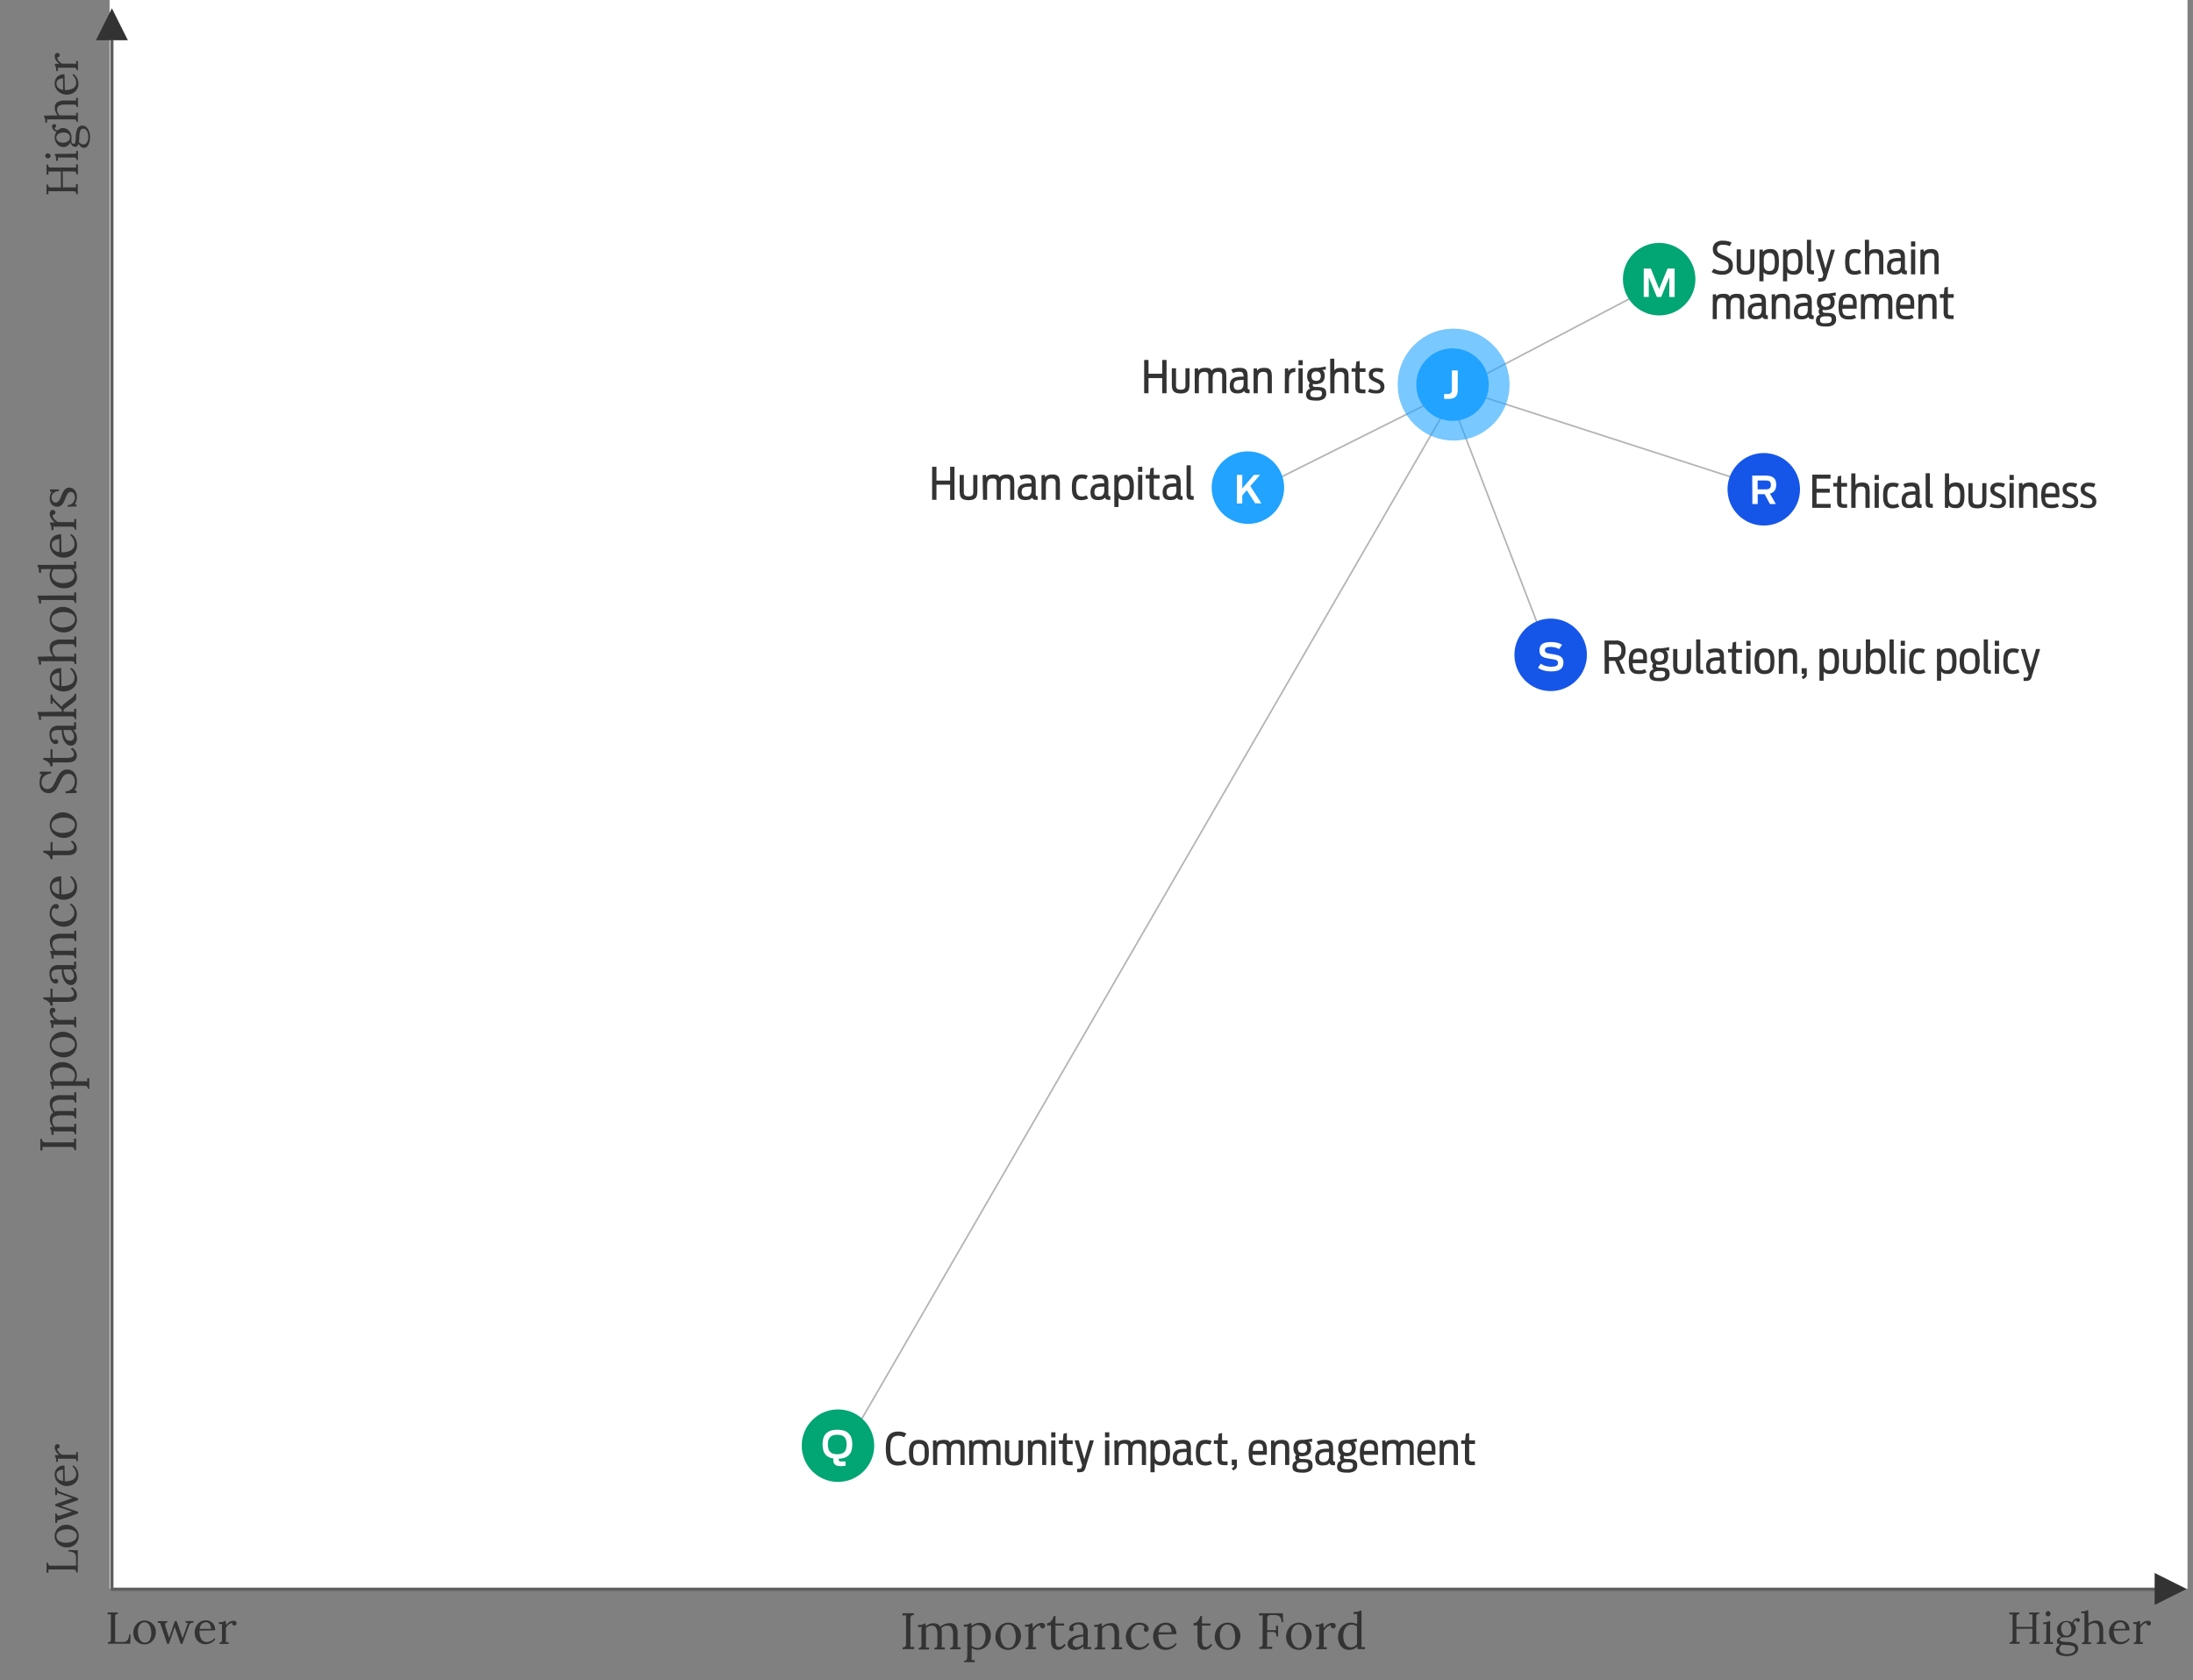 <svg id="Layer_1" data-name="Layer 1" xmlns="http://www.w3.org/2000/svg" xmlns:xlink="http://www.w3.org/1999/xlink" viewBox="0 0 686 525.59"><rect x="0" y="0" width="686" height="525.59" fill="#808080" stroke="none"/><defs><style>.cls-1,.cls-11,.cls-2,.cls-28{fill:none;}.cls-1{clip-rule:evenodd;}.cls-3{clip-path:url(#clip-path);}.cls-4{clip-path:url(#clip-path-2);}.cls-5{clip-path:url(#clip-path-3);}.cls-6{clip-path:url(#clip-path-4);}.cls-7{clip-path:url(#clip-path-5);}.cls-8{clip-path:url(#clip-path-6);}.cls-9{fill:#333;}.cls-10{fill:#fff;}.cls-11{stroke:#5e5e5e;}.cls-11,.cls-28{stroke-miterlimit:10;}.cls-12{clip-path:url(#clip-path-7);}.cls-13{clip-path:url(#clip-path-8);}.cls-14{clip-path:url(#clip-path-9);}.cls-15{clip-path:url(#clip-path-10);}.cls-16{clip-path:url(#clip-path-11);}.cls-17{clip-path:url(#clip-path-12);}.cls-18{clip-path:url(#clip-path-13);}.cls-19{clip-path:url(#clip-path-14);}.cls-20{clip-path:url(#clip-path-15);}.cls-21{clip-path:url(#clip-path-16);}.cls-22{clip-path:url(#clip-path-17);}.cls-23{clip-path:url(#clip-path-18);}.cls-24{clip-path:url(#clip-path-19);}.cls-25{clip-path:url(#clip-path-20);}.cls-26{clip-path:url(#clip-path-21);}.cls-27{clip-path:url(#clip-path-22);}.cls-28{stroke:#b3b3b3;stroke-width:0.5px;}.cls-29,.cls-30{fill:#21a3ff;}.cls-29{opacity:0.6;}.cls-31{fill:#02a574;}.cls-32{fill:#1556e8;}</style><clipPath id="clip-path"><polygon class="cls-1" points="1505 -693.82 1510 -683.82 1500 -683.82 1505 -693.82"/></clipPath><clipPath id="clip-path-2"><polygon class="cls-1" points="1565 9.59 1570 19.59 1560 19.59 1565 9.59"/></clipPath><clipPath id="clip-path-3"><polygon class="cls-1" points="669 -199.41 659 -194.41 659 -204.41 669 -199.41"/></clipPath><clipPath id="clip-path-4"><polygon class="cls-1" points="20 -693.82 25 -683.82 15 -683.82 20 -693.82"/></clipPath><clipPath id="clip-path-5"><polygon class="cls-1" points="1411 -199.41 1401 -194.41 1401 -204.41 1411 -199.41"/></clipPath><clipPath id="clip-path-6"><polygon class="cls-1" points="762 -693.82 767 -683.82 757 -683.82 762 -693.82"/></clipPath><clipPath id="clip-path-7"><polygon class="cls-1" points="684 497 674 502 674 492 684 497"/></clipPath><clipPath id="clip-path-8"><rect class="cls-2" x="-225" y="-903" width="1199" height="2284"/></clipPath><clipPath id="clip-path-9"><polygon class="cls-1" points="35 2.59 40 12.59 30 12.59 35 2.59"/></clipPath><clipPath id="clip-path-10"><rect class="cls-2" x="-1365" y="-287.41" width="2284" height="1199"/></clipPath><clipPath id="clip-path-11"><polygon class="cls-1" points="1440 502 1430 507 1430 497 1440 502"/></clipPath><clipPath id="clip-path-12"><polygon class="cls-1" points="791 7.59 796 17.59 786 17.59 791 7.59"/></clipPath><clipPath id="clip-path-13"><polygon class="cls-1" points="696 1162 686 1167 686 1157 696 1162"/></clipPath><clipPath id="clip-path-14"><polygon class="cls-1" points="47 667.59 52 677.59 42 677.59 47 667.59"/></clipPath><clipPath id="clip-path-15"><polygon class="cls-1" points="1458 1168 1448 1173 1448 1163 1458 1168"/></clipPath><clipPath id="clip-path-16"><polygon class="cls-1" points="809 673.59 814 683.59 804 683.59 809 673.59"/></clipPath><clipPath id="clip-path-17"><polygon class="cls-1" points="-80 -200 -90 -195 -90 -205 -80 -200"/></clipPath><clipPath id="clip-path-18"><polygon class="cls-1" points="-729 -694.41 -724 -684.41 -734 -684.41 -729 -694.41"/></clipPath><clipPath id="clip-path-19"><polygon class="cls-1" points="-78 496.59 -88 501.59 -88 491.59 -78 496.59"/></clipPath><clipPath id="clip-path-20"><polygon class="cls-1" points="-727 2.18 -722 12.18 -732 12.18 -727 2.18"/></clipPath><clipPath id="clip-path-21"><polygon class="cls-1" points="-84 1162 -94 1167 -94 1157 -84 1162"/></clipPath><clipPath id="clip-path-22"><polygon class="cls-1" points="-733 667.59 -728 677.59 -738 677.59 -733 667.59"/></clipPath></defs><title>human-rights</title><path class="cls-9" d="M36.94,504.77a1,1,0,0,0-.7.23.73.73,0,0,0-.23.49c0,.19,0,.53,0,1v6c0,.49,0,.85,0,1.09l2.61,0A1.67,1.67,0,0,0,39.9,513a2.79,2.79,0,0,0,.45-1.77h.47l-.08,2.9h-7v-.46a1.06,1.06,0,0,0,.7-.22.84.84,0,0,0,.24-.5c0-.19,0-.53,0-1v-6.05a9.86,9.86,0,0,1,0-1l-1,.06v-.62h3.15Z"/><path class="cls-9" d="M47,507.36a3.35,3.35,0,0,1,1.28,1.28,3.55,3.55,0,0,1,.47,1.8,4.2,4.2,0,0,1-.47,2A3.66,3.66,0,0,1,47,513.82a3.24,3.24,0,0,1-1.78.51,3.58,3.58,0,0,1-1.77-.45,3.39,3.39,0,0,1-1.28-1.27,3.61,3.61,0,0,1-.46-1.83,4.19,4.19,0,0,1,.46-2,3.64,3.64,0,0,1,1.26-1.4,3.3,3.3,0,0,1,1.79-.51A3.44,3.44,0,0,1,47,507.36Zm-3.34.91a3.94,3.94,0,0,0-.53,2.1,5.38,5.38,0,0,0,.25,1.68,2.93,2.93,0,0,0,.74,1.25,1.67,1.67,0,0,0,1.21.47,1.63,1.63,0,0,0,1.51-.84,4.13,4.13,0,0,0,.48-2.08,5.18,5.18,0,0,0-.53-2.42,1.67,1.67,0,0,0-1.57-1A1.71,1.71,0,0,0,43.7,508.27Z"/><path class="cls-9" d="M60.48,507.53a1.93,1.93,0,0,0-.73.16,1.09,1.09,0,0,0-.41.35,3.85,3.85,0,0,0-.28.6l-2,5.51h-.56l-1.84-5.29-1.82,5.29H52.3l-1.83-5.37c-.18-.51-.3-.89-.37-1.14l-.74,0v-.57h3v.42c-.48,0-.71.22-.71.65a2.92,2.92,0,0,0,.18.86l1.09,3.32.42-1.25c.58-1.69,1-3,1.34-4h.58l1.86,5.35,1.34-3.88a3.43,3.43,0,0,1,.42-.94l-.81,0v-.57h2.44Z"/><path class="cls-9" d="M65.94,507.24a2.5,2.5,0,0,1,1,1,3.53,3.53,0,0,1,.38,1.7l-4.93.08a5,5,0,0,0,.55,2.62,1.91,1.91,0,0,0,1.76.94,2.88,2.88,0,0,0,1.32-.34,2.77,2.77,0,0,0,1-.82l.33.28a3.2,3.2,0,0,1-1.38,1.2,3.94,3.94,0,0,1-1.66.39,3.42,3.42,0,0,1-1.74-.45,3.13,3.13,0,0,1-1.22-1.3,4.14,4.14,0,0,1-.45-2,3.94,3.94,0,0,1,.45-1.84,3.53,3.53,0,0,1,1.25-1.38,3.34,3.34,0,0,1,1.83-.51A2.9,2.9,0,0,1,65.94,507.24Zm-3.49,2.24H66a2.64,2.64,0,0,0-.38-1.45,1.25,1.25,0,0,0-1.13-.6C63.35,507.43,62.67,508.11,62.45,509.48Z"/><path class="cls-9" d="M73.71,507.11a.82.82,0,0,1,.28.66.72.72,0,0,1-.18.45.58.58,0,0,1-.5.22.64.64,0,0,1-.5-.23.67.67,0,0,1-.15-.55,1.65,1.65,0,0,0-1.07.4,3.55,3.55,0,0,0-.92,1.12v3.45a7.28,7.28,0,0,1-.05,1l.88,0v.57H68.64v-.42a.75.75,0,0,0,.58-.2.9.9,0,0,0,.21-.52q0-.32,0-1v-3.19a5.25,5.25,0,0,1,.06-.91l-1,0v-.57H69a2.35,2.35,0,0,0,.77-.09,1.38,1.38,0,0,0,.45-.29h.4a12.77,12.77,0,0,1,.07,1.39,3.4,3.4,0,0,1,1-1,2.38,2.38,0,0,1,1.35-.44A1.09,1.09,0,0,1,73.71,507.11Z"/><rect class="cls-10" x="34.28" y="-0.33" width="650" height="497.24"/><path class="cls-9" d="M637.92,504.77a1,1,0,0,0-.7.23.79.79,0,0,0-.24.49c0,.19,0,.53,0,1v6a10.14,10.14,0,0,1,0,1.11l1-.06v.62h-3.15v-.46a1.06,1.06,0,0,0,.7-.22.84.84,0,0,0,.24-.5c0-.19,0-.53,0-1v-2.55l-5,.05v3a10.14,10.14,0,0,1,0,1.11l1-.06v.62h-3.15v-.46a1.06,1.06,0,0,0,.7-.22.84.84,0,0,0,.24-.5c0-.19,0-.53,0-1v-6.05a9.86,9.86,0,0,1,0-1l-1,.06v-.62h3.15v.46a1,1,0,0,0-.7.23.79.79,0,0,0-.24.49c0,.19,0,.53,0,1v2.33h5v-2.94a9.86,9.86,0,0,1,0-1l-1,.06v-.62h3.15Z"/><path class="cls-9" d="M641.29,512.63a5.84,5.84,0,0,1,0,1l.88,0v.57h-2.86v-.42a.76.76,0,0,0,.59-.2,1.06,1.06,0,0,0,.21-.52q0-.32,0-1v-3.19a7.83,7.83,0,0,1,.06-.91l-1,.06v-.59a4.66,4.66,0,0,0,1.18-.1,1.28,1.28,0,0,0,.56-.28h.4Zm-.09-8.47a.87.87,0,0,1,.22.6.83.83,0,0,1-.23.58.71.71,0,0,1-.54.24.69.69,0,0,1-.52-.24.82.82,0,0,1-.22-.58.86.86,0,0,1,.23-.59.7.7,0,0,1,1.06,0Z"/><path class="cls-9" d="M650.41,506.24a.66.66,0,0,1,.19.51.58.58,0,0,1-.14.38.5.5,0,0,1-.43.19.66.66,0,0,1-.41-.14.55.55,0,0,1-.2-.35.78.78,0,0,0-.54.3,1.68,1.68,0,0,0-.28.62,2.28,2.28,0,0,1,.55.76,2.18,2.18,0,0,1,.19.91,2.48,2.48,0,0,1-.4,1.39,2.75,2.75,0,0,1-1.09,1,3.06,3.06,0,0,1-1.46.35l-.46,0a3.32,3.32,0,0,0-.48,0,1.34,1.34,0,0,0-.77.21.58.58,0,0,0-.32.49q0,.4.51.54a9,9,0,0,0,1.74.18,6.21,6.21,0,0,1,2.59.55,1.63,1.63,0,0,1,.86,1.55,1.76,1.76,0,0,1-.5,1.24,3,3,0,0,1-1.29.81,4.75,4.75,0,0,1-1.64.28,6.24,6.24,0,0,1-2-.26,2.6,2.6,0,0,1-1.15-.7,1.43,1.43,0,0,1-.36-.93,1.48,1.48,0,0,1,.39-1,2.39,2.39,0,0,1,.9-.66,1.56,1.56,0,0,1-.72-.42.92.92,0,0,1-.25-.68,1.31,1.31,0,0,1,.4-.93,1.69,1.69,0,0,1,1-.51,2.68,2.68,0,0,1-1-.86,2.23,2.23,0,0,1-.37-1.27,2.54,2.54,0,0,1,.42-1.44,3.09,3.09,0,0,1,2.53-1.33,3.32,3.32,0,0,1,1.78.51,2.12,2.12,0,0,1,.68-1,1.54,1.54,0,0,1,1-.38A.74.74,0,0,1,650.41,506.24Zm-6,8.84a1.51,1.51,0,0,0-.21.77,1.27,1.27,0,0,0,.66,1.1,3.22,3.22,0,0,0,1.72.41,4.28,4.28,0,0,0,1.36-.2,2.11,2.11,0,0,0,.88-.55,1.09,1.09,0,0,0,.31-.75,1,1,0,0,0-.68-1,6.3,6.3,0,0,0-2-.31,12.49,12.49,0,0,1-1.44-.11A1.84,1.84,0,0,0,644.44,515.08Zm.76-7.15a2.28,2.28,0,0,0-.42,1.42,2.85,2.85,0,0,0,.44,1.65,1.42,1.42,0,0,0,1.21.62,1.37,1.37,0,0,0,1.16-.53,2.31,2.31,0,0,0,.4-1.39,3.07,3.07,0,0,0-.43-1.65,1.34,1.34,0,0,0-1.2-.67A1.37,1.37,0,0,0,645.2,507.93Z"/><path class="cls-9" d="M653.29,507.81a4.41,4.41,0,0,1,1.11-.66,3,3,0,0,1,1.19-.26,2,2,0,0,1,1.75.75,4.23,4.23,0,0,1,.56,2.38v2.61a7.28,7.28,0,0,1,0,1l.88,0v.57h-2.86v-.42a.74.74,0,0,0,.58-.2.9.9,0,0,0,.21-.52,8,8,0,0,0,0-1v-2a3.45,3.45,0,0,0-.38-1.8,1.32,1.32,0,0,0-1.19-.59,2.47,2.47,0,0,0-1.85.87v4.13a5.34,5.34,0,0,1-.07,1l.88,0v.57h-2.85v-.42a.79.79,0,0,0,.59-.2.91.91,0,0,0,.21-.53,7.91,7.91,0,0,0,0-1v-6.62a8,8,0,0,1,0-.91l-1,.06v-.59a4.7,4.7,0,0,0,1.19-.1,1.28,1.28,0,0,0,.56-.28h.4Z"/><path class="cls-9" d="M664.77,507.24a2.5,2.5,0,0,1,1,1,3.42,3.42,0,0,1,.38,1.7l-4.93.08a5,5,0,0,0,.56,2.62,1.89,1.89,0,0,0,1.75.94,3,3,0,0,0,1.33-.34,2.73,2.73,0,0,0,1-.82l.34.28a3.32,3.32,0,0,1-1.38,1.2,4,4,0,0,1-1.66.39,3.43,3.43,0,0,1-1.75-.45,3.26,3.26,0,0,1-1.22-1.3,4.14,4.14,0,0,1-.45-2,3.94,3.94,0,0,1,.45-1.84,3.69,3.69,0,0,1,1.25-1.38,3.36,3.36,0,0,1,1.83-.51A2.9,2.9,0,0,1,664.77,507.24Zm-3.48,2.24h3.57a2.72,2.72,0,0,0-.38-1.45,1.25,1.25,0,0,0-1.14-.6C662.19,507.43,661.5,508.11,661.29,509.48Z"/><path class="cls-9" d="M672.54,507.11a.79.79,0,0,1,.28.66.77.77,0,0,1-.17.45.59.59,0,0,1-.5.22.64.64,0,0,1-.5-.23.67.67,0,0,1-.16-.55,1.66,1.66,0,0,0-1.07.4,3.69,3.69,0,0,0-.92,1.12l0,3.45a5.62,5.62,0,0,1-.06,1l.88,0v.57h-2.87v-.42a.76.76,0,0,0,.59-.2,1.06,1.06,0,0,0,.21-.52q0-.32,0-1v-3.19a5.25,5.25,0,0,1,.06-.91l-1,0v-.57h.44a2.39,2.39,0,0,0,.77-.09A1.46,1.46,0,0,0,669,507h.41c0,.36.06.83.07,1.39a3.37,3.37,0,0,1,1-1,2.43,2.43,0,0,1,1.35-.44A1.07,1.07,0,0,1,672.54,507.11Z"/><line class="cls-11" x1="35" y1="12.59" x2="35" y2="497.09"/><line class="cls-11" x1="674.21" y1="497.09" x2="34.71" y2="497.09"/><g class="cls-12"><g class="cls-13"><rect class="cls-9" x="669" y="487" width="20" height="20"/></g></g><g class="cls-14"><g class="cls-15"><rect class="cls-9" x="25" y="-2.41" width="20" height="20"/></g></g><path class="cls-9" d="M15,488.77a1,1,0,0,0,.22.7.79.79,0,0,0,.5.24c.19,0,.52,0,1,0h6a10.17,10.17,0,0,1,1.1,0l-.05-2.62a1.65,1.65,0,0,0-.56-1.34,2.8,2.8,0,0,0-1.77-.45v-.48l2.89.09v6.94h-.46a1,1,0,0,0-.22-.7.81.81,0,0,0-.5-.24c-.19,0-.52,0-1,0H16.12a9.86,9.86,0,0,1-1,0l.06,1h-.62v-3.15Z"/><path class="cls-9" d="M17.6,478.68a3.42,3.42,0,0,1,1.28-1.28,3.47,3.47,0,0,1,1.81-.47,4.11,4.11,0,0,1,2,.47,3.68,3.68,0,0,1,1.41,1.27,3.28,3.28,0,0,1,.52,1.79,3.49,3.49,0,0,1-.46,1.77,3.34,3.34,0,0,1-1.26,1.27A3.68,3.68,0,0,1,21,484a4.19,4.19,0,0,1-2-.46,3.58,3.58,0,0,1-1.4-1.27,3.27,3.27,0,0,1-.51-1.78A3.51,3.51,0,0,1,17.6,478.68Zm.92,3.34a3.92,3.92,0,0,0,2.1.52,5.67,5.67,0,0,0,1.67-.24,2.89,2.89,0,0,0,1.25-.75,1.67,1.67,0,0,0,.48-1.21,1.61,1.61,0,0,0-.84-1.5,4.17,4.17,0,0,0-2.09-.49,5.18,5.18,0,0,0-2.42.53,1.7,1.7,0,0,0-1,1.58A1.72,1.72,0,0,0,18.52,482Z"/><path class="cls-9" d="M17.77,465.24a2.14,2.14,0,0,0,.16.73,1,1,0,0,0,.36.4,3,3,0,0,0,.59.28l5.52,2v.56l-5.3,1.83,5.3,1.82v.53L19,475.25c-.5.17-.88.3-1.13.36l0,.74h-.58v-3h.42c0,.48.23.72.65.72a3,3,0,0,0,.87-.18l3.31-1.1-1.24-.42-4-1.34v-.57l5.35-1.86-3.88-1.35a3.48,3.48,0,0,1-.93-.42l0,.81h-.58v-2.43Z"/><path class="cls-9" d="M17.48,459.78a2.5,2.5,0,0,1,1-1,3.42,3.42,0,0,1,1.7-.38l.09,4.92a5,5,0,0,0,2.62-.55,1.91,1.91,0,0,0,.93-1.75,3.07,3.07,0,0,0-.33-1.33,2.85,2.85,0,0,0-.83-1l.28-.34a3.42,3.42,0,0,1,1.21,1.38,4,4,0,0,1,.39,1.66,3.3,3.3,0,0,1-.46,1.74,3.22,3.22,0,0,1-1.3,1.23,4.07,4.07,0,0,1-1.95.45A3.88,3.88,0,0,1,19,464.3a3.55,3.55,0,0,1-1.38-1.25,3.29,3.29,0,0,1-.52-1.83A3,3,0,0,1,17.48,459.78Zm2.24,3.48v-3.57a2.66,2.66,0,0,0-1.44.38,1.25,1.25,0,0,0-.6,1.14C17.68,462.36,18.36,463.05,19.72,463.26Z"/><path class="cls-9" d="M17.35,452a.79.79,0,0,1,.66-.28.77.77,0,0,1,.45.17.59.59,0,0,1,.22.5.61.61,0,0,1-.23.5.71.71,0,0,1-.55.16,1.68,1.68,0,0,0,.41,1.07,3.42,3.42,0,0,0,1.12.91h3.44a5.54,5.54,0,0,1,.95.06l0-.89h.57v2.87h-.42a.72.72,0,0,0-.2-.58,1,1,0,0,0-.52-.21c-.21,0-.54,0-1,0H19a5.33,5.33,0,0,1-.91-.06l.05,1h-.58v-.44a2.39,2.39,0,0,0-.09-.77,1.5,1.5,0,0,0-.29-.45v-.4c.37,0,.83-.06,1.39-.07a3.45,3.45,0,0,1-1-1,2.37,2.37,0,0,1-.45-1.35A1.07,1.07,0,0,1,17.35,452Z"/><path class="cls-9" d="M13.14,356.24a1.14,1.14,0,0,0,.26.8,1,1,0,0,0,.56.28c.22,0,.6,0,1.15,0h6.8a10.1,10.1,0,0,1,1.26,0l-.06-1.16h.7v3.6h-.53A1.16,1.16,0,0,0,23,359a.9.9,0,0,0-.57-.27q-.33,0-1.14,0H14.4c-.44,0-.83,0-1.15-.05l.07,1.15h-.71v-3.6Z"/><path class="cls-9" d="M16.41,343.18a4.45,4.45,0,0,1,2.73-.62l3,0a7.14,7.14,0,0,1,1.08.06l0-1h.65v3.26h-.48a.84.84,0,0,0-.23-.66,1,1,0,0,0-.59-.24,10.45,10.45,0,0,0-1.13,0H19.14a3.9,3.9,0,0,0-2.06.43,1.5,1.5,0,0,0-.68,1.36,2.62,2.62,0,0,0,.22,1,3.08,3.08,0,0,0,.57.89,3.72,3.72,0,0,1,1.17-.16l3.76,0a7.14,7.14,0,0,1,1.08.06l0-1h.65v3.27h-.48a.87.87,0,0,0-.23-.67,1,1,0,0,0-.58-.23c-.23,0-.61,0-1.14-.05H19.14a4,4,0,0,0-2.08.4,1.44,1.44,0,0,0-.69,1.33,2.43,2.43,0,0,0,.21,1,2.47,2.47,0,0,0,.56.84l.86,0h4.12a6.86,6.86,0,0,1,1.08.07l0-1h.65v3.26h-.48a.84.84,0,0,0-.23-.66,1.09,1.09,0,0,0-.59-.24,10.45,10.45,0,0,0-1.13,0H17.73a6.9,6.9,0,0,1-1-.06l.07,1.13h-.68a5.27,5.27,0,0,0-.1-1.29,1.46,1.46,0,0,0-.33-.6v-.46l.85-.06a4,4,0,0,1-.69-1.12,3.27,3.27,0,0,1-.25-1.24,2.87,2.87,0,0,1,.28-1.33,2,2,0,0,1,.79-.86,5.19,5.19,0,0,1-.77-1.29,3.49,3.49,0,0,1-.3-1.36A2.41,2.41,0,0,1,16.41,343.18Z"/><path class="cls-9" d="M16,334a3.5,3.5,0,0,1,1.4-1.29,4.24,4.24,0,0,1,2.08-.49,4.87,4.87,0,0,1,2.36.56,4.09,4.09,0,0,1,1.61,1.5,3.71,3.71,0,0,1,.58,2,3.45,3.45,0,0,1-.53,1.92H26.2a7.14,7.14,0,0,1,1.08.06l0-1h.65v3.26h-.48a.84.84,0,0,0-.23-.66,1,1,0,0,0-.58-.24c-.23,0-.61,0-1.14,0l-7.73,0a6.9,6.9,0,0,1-1-.06l.07,1.14h-.68a5.37,5.37,0,0,0-.1-1.3,1.38,1.38,0,0,0-.33-.58v-.48l.87-.06a3.77,3.77,0,0,1-.7-1.15,3.53,3.53,0,0,1-.26-1.33A3.3,3.3,0,0,1,16,334Zm.56,3.34a3.06,3.06,0,0,0,.64.86H22.8a3,3,0,0,0,.63-1.87A2,2,0,0,0,23,335a3,3,0,0,0-1.29-.86,5.59,5.59,0,0,0-1.89-.3,4.58,4.58,0,0,0-2.44.61,2,2,0,0,0-1,1.84A2.09,2.09,0,0,0,16.6,337.3Z"/><path class="cls-9" d="M16.09,324.74a3.89,3.89,0,0,1,1.47-1.46,4,4,0,0,1,2.06-.54,4.72,4.72,0,0,1,2.24.54,4.21,4.21,0,0,1,1.62,1.45,3.76,3.76,0,0,1,.59,2,4.14,4.14,0,0,1-.52,2,3.81,3.81,0,0,1-1.45,1.45,4.1,4.1,0,0,1-2.1.54,4.86,4.86,0,0,1-2.26-.53,4,4,0,0,1-1.6-1.45,3.7,3.7,0,0,1-.58-2A4,4,0,0,1,16.09,324.74Zm1.05,3.82a4.5,4.5,0,0,0,2.4.6,6.53,6.53,0,0,0,1.91-.28,3.33,3.33,0,0,0,1.43-.85,1.91,1.91,0,0,0,.55-1.39,1.83,1.83,0,0,0-1-1.71,4.72,4.72,0,0,0-2.39-.56,5.89,5.89,0,0,0-2.76.6,1.93,1.93,0,0,0-1.16,1.8A2,2,0,0,0,17.14,328.56Z"/><path class="cls-9" d="M15.81,315.52a.91.91,0,0,1,.75-.32.9.9,0,0,1,.52.2.7.7,0,0,1,.25.57.74.74,0,0,1-.26.58.75.75,0,0,1-.63.17A1.86,1.86,0,0,0,16.9,318,4.08,4.08,0,0,0,18.18,319l3.94,0a5.82,5.82,0,0,1,1.08.07l0-1h.65v3.28h-.48a.87.87,0,0,0-.23-.67,1.09,1.09,0,0,0-.59-.24c-.24,0-.62,0-1.13,0H17.73a6.9,6.9,0,0,1-1-.06l0,1.13h-.66V321a2.66,2.66,0,0,0-.1-.88,1.59,1.59,0,0,0-.33-.51v-.47c.42,0,1-.07,1.59-.08a3.83,3.83,0,0,1-1.17-1.14,2.71,2.71,0,0,1-.51-1.55A1.27,1.27,0,0,1,15.81,315.52Z"/><path class="cls-9" d="M15.81,311.94v-2.69h.63l0,2.69,3.39,0h1.06a4,4,0,0,0,1.68-.27,1,1,0,0,0,.56-.94,1.56,1.56,0,0,0-.26-.83,2.49,2.49,0,0,0-.7-.71l.35-.43A3.43,3.43,0,0,1,23.77,310a2.68,2.68,0,0,1,.3,1.18c0,1.47-1,2.19-2.95,2.18l-4.64,0,0,1.23h-.69a1.64,1.64,0,0,0-.69-1.3,4.57,4.57,0,0,0-1.55-.8v-.54Z"/><path class="cls-9" d="M16.27,302.48a3.27,3.27,0,0,1,2.25-.62l3.6,0a10.34,10.34,0,0,1,1.08.06l-.06-1.14h.67v2.29c-.16,0-.46.07-.91.11a3.53,3.53,0,0,1,1.17,2.52,2.66,2.66,0,0,1-.53,1.78,1.73,1.73,0,0,1-1.38.62,2,2,0,0,1-1.56-.75,4.73,4.73,0,0,1-1-1.87,8.35,8.35,0,0,1-.29-2.26h-1a3.62,3.62,0,0,0-1.63.3,1.32,1.32,0,0,0-.58,1.3,2.19,2.19,0,0,0,.21.94,1.29,1.29,0,0,0,.62.66.85.85,0,0,1,.61-.21.72.72,0,0,1,.45.17.62.62,0,0,1,.22.52.63.63,0,0,1-.22.52.8.8,0,0,1-.56.2,1.39,1.39,0,0,1-1-.41,2.67,2.67,0,0,1-.7-1.14,4.83,4.83,0,0,1-.25-1.62A2.53,2.53,0,0,1,16.27,302.48Zm4.16,3.09a1.57,1.57,0,0,0,1.49,1,1.18,1.18,0,0,0,.92-.36,1.28,1.28,0,0,0,.32-.89,2.54,2.54,0,0,0-.24-1.11,3.78,3.78,0,0,0-.71-1H19.89A5.74,5.74,0,0,0,20.43,305.57Z"/><path class="cls-9" d="M16.43,292.69a4.64,4.64,0,0,1,2.71-.64h3a5.82,5.82,0,0,1,1.08.07l0-1h.65v3.26h-.48a.84.84,0,0,0-.23-.66,1.09,1.09,0,0,0-.59-.24,10.45,10.45,0,0,0-1.13,0H19.14a4,4,0,0,0-2.07.45,1.48,1.48,0,0,0-.7,1.36,2.54,2.54,0,0,0,.29,1.14,2.79,2.79,0,0,0,.75.94l.63,0,4.08,0a7.14,7.14,0,0,1,1.08.06l0-1h.65v3.27h-.48a.87.87,0,0,0-.23-.67,1,1,0,0,0-.58-.23c-.23,0-.61,0-1.14-.05H17.73a5.62,5.62,0,0,1-1-.07l.07,1.14h-.68a5.43,5.43,0,0,0-.1-1.3,1.48,1.48,0,0,0-.33-.59v-.46c.2,0,.53,0,1-.07a4.5,4.5,0,0,1-.78-1.24,3.41,3.41,0,0,1-.29-1.37A2.36,2.36,0,0,1,16.43,292.69Z"/><path class="cls-9" d="M15.83,284.2a2.58,2.58,0,0,1,.72-1.05,1.49,1.49,0,0,1,1-.38.89.89,0,0,1,.61.21.73.73,0,0,1,.24.58.61.61,0,0,1-.23.52.8.8,0,0,1-.49.18A.86.86,0,0,1,17,284a1.07,1.07,0,0,0-.68.68,3,3,0,0,0-.18,1,2.26,2.26,0,0,0,.4,1.32,2.58,2.58,0,0,0,1.16.92,4.7,4.7,0,0,0,1.85.34,5,5,0,0,0,1.9-.35,3.08,3.08,0,0,0,1.3-1,2.32,2.32,0,0,0,.48-1.45,2.77,2.77,0,0,0-.4-1.41,3.18,3.18,0,0,0-1-1.1l.32-.41a3.88,3.88,0,0,1,1.41,1.52,4,4,0,0,1,.48,1.84,4.08,4.08,0,0,1-.5,2,3.62,3.62,0,0,1-1.42,1.43,4.38,4.38,0,0,1-2.19.53,4.5,4.5,0,0,1-2.14-.54,4.27,4.27,0,0,1-1.64-1.49,3.79,3.79,0,0,1-.62-2.15A4.05,4.05,0,0,1,15.83,284.2Z"/><path class="cls-9" d="M16,275.72a2.86,2.86,0,0,1,1.19-1.17,4,4,0,0,1,1.94-.43l.1,5.63a5.73,5.73,0,0,0,3-.63,2.21,2.21,0,0,0,1.07-2,3.44,3.44,0,0,0-.38-1.51,3.25,3.25,0,0,0-.95-1.2l.32-.38a3.75,3.75,0,0,1,1.38,1.58,4.43,4.43,0,0,1,.45,1.89,3.91,3.91,0,0,1-.52,2,3.6,3.6,0,0,1-1.49,1.4,4.62,4.62,0,0,1-2.23.52,4.42,4.42,0,0,1-2.11-.52,4,4,0,0,1-1.57-1.43,3.73,3.73,0,0,1-.59-2.09A3.35,3.35,0,0,1,16,275.72Zm2.56,4v-4.08a3,3,0,0,0-1.65.43,1.43,1.43,0,0,0-.69,1.3C16.18,278.67,17,279.46,18.52,279.7Z"/><path class="cls-9" d="M15.81,266.09V263.4h.63l0,2.69,3.39,0h1.06a3.8,3.8,0,0,0,1.68-.28,1,1,0,0,0,.56-.94,1.52,1.52,0,0,0-.26-.82,2.52,2.52,0,0,0-.7-.72l.35-.43a3.51,3.51,0,0,1,1.22,1.23,2.72,2.72,0,0,1,.3,1.19c0,1.46-1,2.19-2.95,2.17l-4.64,0,0,1.23h-.69a1.66,1.66,0,0,0-.69-1.3,4.55,4.55,0,0,0-1.55-.79v-.54Z"/><path class="cls-9" d="M16.09,256.1a3.89,3.89,0,0,1,1.47-1.46,4,4,0,0,1,2.06-.54,4.72,4.72,0,0,1,2.24.54,4.21,4.21,0,0,1,1.62,1.45,3.76,3.76,0,0,1,.59,2,4.14,4.14,0,0,1-.52,2,3.81,3.81,0,0,1-1.45,1.45,4.1,4.1,0,0,1-2.1.54,4.86,4.86,0,0,1-2.26-.53,4,4,0,0,1-1.6-1.45,3.7,3.7,0,0,1-.58-2A4,4,0,0,1,16.09,256.1Zm1.05,3.82a4.5,4.5,0,0,0,2.4.6,6.53,6.53,0,0,0,1.91-.28,3.33,3.33,0,0,0,1.43-.85,1.9,1.9,0,0,0,.55-1.38,1.84,1.84,0,0,0-1-1.72,4.72,4.72,0,0,0-2.39-.56,5.89,5.89,0,0,0-2.76.6,1.93,1.93,0,0,0-1.16,1.8A2,2,0,0,0,17.14,259.92Z"/><path class="cls-9" d="M12.54,243.45a3.7,3.7,0,0,1,.63-1.33l-.69.06v-.81H16v.57a3.59,3.59,0,0,0-2.13.81,2.53,2.53,0,0,0-.87,2,2,2,0,0,0,.53,1.5,1.78,1.78,0,0,0,1.34.55,1.7,1.7,0,0,0,1.1-.37,3,3,0,0,0,.77-.9c.2-.35.45-.84.75-1.48a17.41,17.41,0,0,1,.9-1.76,3.5,3.5,0,0,1,1.05-1.12,2.65,2.65,0,0,1,1.59-.47,2.91,2.91,0,0,1,1.58.44,2.81,2.81,0,0,1,1.07,1.29,4.82,4.82,0,0,1,.39,2,5.67,5.67,0,0,1-.21,1.51,4.27,4.27,0,0,1-.61,1.33l.69-.08v.84l-3.41.09v-.62a2.88,2.88,0,0,0,2.12-.95,3.2,3.2,0,0,0,.75-2.19,2.51,2.51,0,0,0-.54-1.64,1.79,1.79,0,0,0-1.46-.66,1.87,1.87,0,0,0-1.18.37,3.2,3.2,0,0,0-.82.93c-.21.37-.47.87-.76,1.5s-.64,1.28-.89,1.7a3.74,3.74,0,0,1-1,1.08,2.62,2.62,0,0,1-1.56.45,3,3,0,0,1-1.28-.3,2.52,2.52,0,0,1-1.09-1,3.65,3.65,0,0,1-.44-1.93A6.06,6.06,0,0,1,12.54,243.45Z"/><path class="cls-9" d="M15.81,237.06v-2.69h.63l0,2.69,3.39,0h1.06a4,4,0,0,0,1.68-.27,1,1,0,0,0,.56-.94,1.58,1.58,0,0,0-.26-.83,2.49,2.49,0,0,0-.7-.71l.35-.43a3.51,3.51,0,0,1,1.22,1.23,2.69,2.69,0,0,1,.3,1.19c0,1.46-1,2.18-2.95,2.17l-4.64,0,0,1.23h-.69a1.66,1.66,0,0,0-.69-1.3,4.55,4.55,0,0,0-1.55-.79v-.55Z"/><path class="cls-9" d="M16.27,227.61a3.22,3.22,0,0,1,2.25-.63l3.6,0a10.34,10.34,0,0,1,1.08.06l-.06-1.13h.67v2.28c-.16,0-.46.07-.91.12a3.49,3.49,0,0,1,1.17,2.51,2.66,2.66,0,0,1-.53,1.78,1.73,1.73,0,0,1-1.38.62,2,2,0,0,1-1.56-.75,4.73,4.73,0,0,1-1-1.87,8.3,8.3,0,0,1-.29-2.26h-1a3.62,3.62,0,0,0-1.63.3,1.32,1.32,0,0,0-.58,1.3,2.19,2.19,0,0,0,.21.94,1.29,1.29,0,0,0,.62.66.85.85,0,0,1,.61-.21.68.68,0,0,1,.45.18.59.59,0,0,1,.22.51.67.67,0,0,1-.22.53.84.84,0,0,1-.56.19,1.39,1.39,0,0,1-1-.41,2.67,2.67,0,0,1-.7-1.14,4.83,4.83,0,0,1-.25-1.62A2.49,2.49,0,0,1,16.27,227.61Zm4.16,3.08a1.57,1.57,0,0,0,1.49,1,1.21,1.21,0,0,0,.92-.35,1.32,1.32,0,0,0,.32-.9,2.47,2.47,0,0,0-.24-1.1,3.82,3.82,0,0,0-.71-1H19.89A5.74,5.74,0,0,0,20.43,230.69Z"/><path class="cls-9" d="M19.3,222.6V222l-2.05-2a5.91,5.91,0,0,1-.85-.95l.05,1.09h-.64v-2.91h.48a2.75,2.75,0,0,0,.51,1.28A11.46,11.46,0,0,0,18,219.8l1.31,1.25a2,2,0,0,1,.33-.51c.14-.14.31-.3.54-.49l1.45-1.13.49-.36a4.51,4.51,0,0,0,.85-.79,1.29,1.29,0,0,0,.39-.79h.48v1.46a1,1,0,0,1-.33.72,14.8,14.8,0,0,1-1.17,1l-.88.63-.92.66a4.34,4.34,0,0,0-.62.52l0,.66h2.2a7.14,7.14,0,0,1,1.08.06l0-1h.65v3.26h-.48a.84.84,0,0,0-.23-.66,1,1,0,0,0-.58-.23,10.54,10.54,0,0,0-1.14,0H13.81a10.2,10.2,0,0,1-1-.05l.07,1.14h-.68a5.57,5.57,0,0,0-.11-1.36,1.44,1.44,0,0,0-.32-.63v-.46Z"/><path class="cls-9" d="M16,210.57a2.86,2.86,0,0,1,1.19-1.17,4,4,0,0,1,1.94-.43l.1,5.63a5.73,5.73,0,0,0,3-.63,2.21,2.21,0,0,0,1.07-2,3.44,3.44,0,0,0-.38-1.51,3.25,3.25,0,0,0-.95-1.2l.32-.38a3.75,3.75,0,0,1,1.38,1.58,4.43,4.43,0,0,1,.45,1.89,3.91,3.91,0,0,1-.52,2,3.6,3.6,0,0,1-1.49,1.4,4.62,4.62,0,0,1-2.23.52,4.42,4.42,0,0,1-2.11-.52,4,4,0,0,1-1.57-1.43,3.73,3.73,0,0,1-.59-2.09A3.35,3.35,0,0,1,16,210.57Zm2.56,4v-4.08a3,3,0,0,0-1.65.43,1.43,1.43,0,0,0-.69,1.3C16.18,213.52,17,214.3,18.52,214.55Z"/><path class="cls-9" d="M16.61,205.3a5,5,0,0,1-.76-1.26,3.43,3.43,0,0,1-.29-1.36,2.28,2.28,0,0,1,.86-2,4.73,4.73,0,0,1,2.72-.64l3,0a5.82,5.82,0,0,1,1.08.07l0-1h.65v3.26h-.48a.84.84,0,0,0-.23-.66,1,1,0,0,0-.59-.24,10.45,10.45,0,0,0-1.13,0H19.14a3.9,3.9,0,0,0-2.06.43,1.5,1.5,0,0,0-.68,1.36,2.83,2.83,0,0,0,.28,1.18,2.63,2.63,0,0,0,.72.93h4.72a6.81,6.81,0,0,1,1.08.08l0-1h.65v3.27h-.48a.86.86,0,0,0-.23-.67,1,1,0,0,0-.6-.25,10.47,10.47,0,0,0-1.12,0H13.81a10.2,10.2,0,0,1-1-.05l.07,1.14h-.68a5.55,5.55,0,0,0-.11-1.37,1.44,1.44,0,0,0-.32-.63v-.47Z"/><path class="cls-9" d="M16.09,191.83a3.89,3.89,0,0,1,1.47-1.46,4,4,0,0,1,2.06-.54,4.72,4.72,0,0,1,2.24.54,4.21,4.21,0,0,1,1.62,1.45,3.76,3.76,0,0,1,.59,2,4.14,4.14,0,0,1-.52,2,3.81,3.81,0,0,1-1.45,1.45,4.1,4.1,0,0,1-2.1.54,4.86,4.86,0,0,1-2.26-.53,4,4,0,0,1-1.6-1.45,3.7,3.7,0,0,1-.58-2A4,4,0,0,1,16.09,191.83Zm1.05,3.82a4.5,4.5,0,0,0,2.4.6,6.53,6.53,0,0,0,1.91-.28,3.33,3.33,0,0,0,1.43-.85,1.91,1.91,0,0,0,.55-1.39,1.86,1.86,0,0,0-1-1.72,4.83,4.83,0,0,0-2.39-.55,5.89,5.89,0,0,0-2.76.6,1.93,1.93,0,0,0-1.16,1.8A2,2,0,0,0,17.14,195.65Z"/><path class="cls-9" d="M22.12,186.23a6.81,6.81,0,0,1,1.08.08l0-1h.65v3.27h-.48a.87.87,0,0,0-.23-.67,1.09,1.09,0,0,0-.59-.24c-.24,0-.62,0-1.13,0H13.81a8,8,0,0,1-1-.05l.07,1.14h-.68a5.55,5.55,0,0,0-.11-1.37,1.44,1.44,0,0,0-.32-.63v-.46Z"/><path class="cls-9" d="M22.12,176.68a10.34,10.34,0,0,1,1.08.06l-.06-1.13h.67v2.28A6.39,6.39,0,0,1,23,178a3.23,3.23,0,0,1,.8,1.12,3.63,3.63,0,0,1,.29,1.44,3.25,3.25,0,0,1-1.91,3A4.7,4.7,0,0,1,20,184a4.86,4.86,0,0,1-2.31-.53,4,4,0,0,1-1.6-1.46,4,4,0,0,1-.57-2.12,4.08,4.08,0,0,1,.13-1A4.53,4.53,0,0,1,16,178H13.81a10.2,10.2,0,0,1-1,0l.07,1.14h-.68a5.57,5.57,0,0,0-.11-1.36,1.44,1.44,0,0,0-.32-.63v-.46Zm-5,5a4.16,4.16,0,0,0,2.52.7,4.85,4.85,0,0,0,2.63-.62,2,2,0,0,0,1-1.76,2.14,2.14,0,0,0-.29-1.05,3,3,0,0,0-.76-.9H16.74a2.9,2.9,0,0,0-.56,1.77A2.22,2.22,0,0,0,17.13,181.67Z"/><path class="cls-9" d="M16,168.71a2.86,2.86,0,0,1,1.19-1.17,4.09,4.09,0,0,1,1.94-.43l.1,5.63a5.73,5.73,0,0,0,3-.63,2.19,2.19,0,0,0,1.07-2,3.48,3.48,0,0,0-.38-1.51,3.21,3.21,0,0,0-.95-1.19l.32-.39a3.81,3.81,0,0,1,1.38,1.58,4.51,4.51,0,0,1,.45,1.9,3.94,3.94,0,0,1-.52,2,3.67,3.67,0,0,1-1.49,1.4,4.73,4.73,0,0,1-2.23.51,4.53,4.53,0,0,1-2.11-.51,4.08,4.08,0,0,1-1.57-1.43,3.75,3.75,0,0,1-.59-2.09A3.36,3.36,0,0,1,16,168.71Zm2.56,4v-4.08a3,3,0,0,0-1.65.44,1.43,1.43,0,0,0-.69,1.29C16.18,171.67,17,172.45,18.52,172.69Z"/><path class="cls-9" d="M15.81,159.83a.91.91,0,0,1,.75-.32.9.9,0,0,1,.52.2.67.67,0,0,1,.25.57.72.72,0,0,1-.26.57.79.79,0,0,1-.63.18,1.83,1.83,0,0,0,.46,1.22,4,4,0,0,0,1.28,1.05h3.94a7.14,7.14,0,0,1,1.08.06l0-1h.65v3.28h-.48a.84.84,0,0,0-.23-.66,1.09,1.09,0,0,0-.59-.24,10.45,10.45,0,0,0-1.13,0H17.73a5.62,5.62,0,0,1-1-.07l0,1.14h-.66v-.5a2.74,2.74,0,0,0-.1-.88,1.59,1.59,0,0,0-.33-.51v-.46c.42,0,1-.07,1.59-.08a3.87,3.87,0,0,1-1.17-1.15,2.68,2.68,0,0,1-.51-1.54A1.23,1.23,0,0,1,15.81,159.83Z"/><path class="cls-9" d="M15.71,154.75a3,3,0,0,1,.53-1l-.6,0v-.68h2.8v.52a2.84,2.84,0,0,0-1.61.56,1.76,1.76,0,0,0-.68,1.47,1.69,1.69,0,0,0,.36,1.14,1.09,1.09,0,0,0,.85.43,1.17,1.17,0,0,0,.79-.29,2.37,2.37,0,0,0,.54-.69,9.9,9.9,0,0,0,.5-1.12,11,11,0,0,1,.62-1.34,2.8,2.8,0,0,1,.76-.88,1.85,1.85,0,0,1,1.14-.36A2.11,2.11,0,0,1,23,153a2.44,2.44,0,0,1,.79,1,3.39,3.39,0,0,1,.27,1.35,4.65,4.65,0,0,1-.2,1.38,4.25,4.25,0,0,1-.51,1.07l.56-.06v.67l-2.75.09V158a2.3,2.3,0,0,0,1.17-.36,2.42,2.42,0,0,0,.81-.87,2.25,2.25,0,0,0,.29-1.14,2.34,2.34,0,0,0-.32-1.22,1.05,1.05,0,0,0-.94-.54,1.12,1.12,0,0,0-.75.26,2.24,2.24,0,0,0-.51.66c-.13.26-.29.63-.47,1.09a10.56,10.56,0,0,1-.6,1.37,2.63,2.63,0,0,1-.76.87,1.9,1.9,0,0,1-1.21.37,2.39,2.39,0,0,1-1.06-.25,2.2,2.2,0,0,1-.9-.87,3.12,3.12,0,0,1-.36-1.61A3.71,3.71,0,0,1,15.71,154.75Z"/><path class="cls-9" d="M15,51.46a1,1,0,0,0,.22.7.79.79,0,0,0,.5.24c.19,0,.52,0,1,0h6a10,10,0,0,1,1.1,0l-.05-1h.61v3.15h-.46a1,1,0,0,0-.22-.7.81.81,0,0,0-.5-.24c-.19,0-.52,0-1,0H19.62l.06,5h3a10,10,0,0,1,1.1,0l-.05-1h.61v3.15h-.46a1,1,0,0,0-.22-.7.81.81,0,0,0-.5-.24c-.19,0-.52,0-1,0H16.12a9.57,9.57,0,0,1-1-.05l.06,1h-.62V57.69H15a1,1,0,0,0,.22.7.79.79,0,0,0,.5.24c.19,0,.52,0,1,0h2.32v-5H16.12a9.57,9.57,0,0,1-1,0l.06,1h-.62V51.46Z"/><path class="cls-9" d="M14.41,48.18A.83.83,0,0,1,15,48a.82.82,0,0,1,.58.23.72.72,0,0,1,.25.54.67.67,0,0,1-.25.52.81.81,0,0,1-.58.22.83.83,0,0,1-.59-.23.72.72,0,0,1-.25-.52A.66.66,0,0,1,14.41,48.18Zm8.46-.09a7.17,7.17,0,0,1,.95,0l0-.88h.57v2.86h-.42a.7.7,0,0,0-.2-.58.88.88,0,0,0-.52-.21,7.91,7.91,0,0,0-1,0H19c-.27,0-.57,0-.91,0l.06,1h-.59a4.66,4.66,0,0,0-.1-1.18,1.28,1.28,0,0,0-.28-.56v-.4Z"/><path class="cls-9" d="M16.48,39a.67.67,0,0,1,.51-.19.69.69,0,0,1,.39.14.54.54,0,0,1,.18.43.59.59,0,0,1-.14.41.61.61,0,0,1-.35.21.75.75,0,0,0,.31.53,1.61,1.61,0,0,0,.62.28,2.28,2.28,0,0,1,.75-.55,2.22,2.22,0,0,1,.91-.19,2.46,2.46,0,0,1,1.39.4,2.92,2.92,0,0,1,1,1.09A3.18,3.18,0,0,1,22.37,43a4.37,4.37,0,0,1,0,.46,2.28,2.28,0,0,0-.05.48,1.38,1.38,0,0,0,.21.78A.57.57,0,0,0,23,45q.41,0,.54-.51a10.15,10.15,0,0,0,.17-1.74,6.38,6.38,0,0,1,.55-2.59,1.64,1.64,0,0,1,1.55-.86,1.79,1.79,0,0,1,1.25.5,3.24,3.24,0,0,1,.81,1.29,5,5,0,0,1,.28,1.64,6.17,6.17,0,0,1-.27,2,2.54,2.54,0,0,1-.7,1.15,1.43,1.43,0,0,1-.92.36,1.5,1.5,0,0,1-1-.39,2.41,2.41,0,0,1-.65-.89,1.9,1.9,0,0,1-.42.72,1,1,0,0,1-.69.24,1.3,1.3,0,0,1-.92-.4,1.68,1.68,0,0,1-.52-1,2.53,2.53,0,0,1-.86,1A2.21,2.21,0,0,1,19.9,46a2.54,2.54,0,0,1-1.44-.43,2.91,2.91,0,0,1-1-1.11A3.07,3.07,0,0,1,17.13,43a3.27,3.27,0,0,1,.52-1.78,2.08,2.08,0,0,1-1-.68,1.59,1.59,0,0,1-.38-1A.75.75,0,0,1,16.48,39Zm1.69,5.21a2.3,2.3,0,0,0,1.42.42,2.83,2.83,0,0,0,1.65-.44A1.41,1.41,0,0,0,21.86,43a1.39,1.39,0,0,0-.53-1.16,2.31,2.31,0,0,0-1.39-.39,3.06,3.06,0,0,0-1.65.42,1.35,1.35,0,0,0-.67,1.2A1.37,1.37,0,0,0,18.17,44.18Zm7.15.76a1.51,1.51,0,0,0,.77.21,1.26,1.26,0,0,0,1.1-.65,3.26,3.26,0,0,0,.41-1.73,4.17,4.17,0,0,0-.2-1.35,2.09,2.09,0,0,0-.55-.89,1.09,1.09,0,0,0-.75-.31,1,1,0,0,0-1,.68,6.35,6.35,0,0,0-.3,2,11.83,11.83,0,0,1-.12,1.44A1.93,1.93,0,0,0,25.32,44.94Z"/><path class="cls-9" d="M18.05,36.09A4.41,4.41,0,0,1,17.39,35a3.08,3.08,0,0,1-.26-1.19A2,2,0,0,1,17.89,32a4.18,4.18,0,0,1,2.38-.56h2.6a5.54,5.54,0,0,1,.95.06l0-.89h.57V33.5h-.42a.72.72,0,0,0-.2-.58.88.88,0,0,0-.52-.21c-.21,0-.54,0-1,0h-2a3.4,3.4,0,0,0-1.8.38,1.3,1.3,0,0,0-.6,1.19,2.27,2.27,0,0,0,.25,1,2.37,2.37,0,0,0,.62.82h4.13a5.34,5.34,0,0,1,.95.07l0-.88h.57v2.85h-.42a.72.72,0,0,0-.2-.58.83.83,0,0,0-.52-.22c-.22,0-.55,0-1,0H15.6a8.12,8.12,0,0,1-.91,0l.06,1h-.59a4.85,4.85,0,0,0-.1-1.2,1.24,1.24,0,0,0-.28-.55v-.41Z"/><path class="cls-9" d="M17.48,24.61a2.5,2.5,0,0,1,1-1,3.53,3.53,0,0,1,1.7-.38l.09,4.93a5.08,5.08,0,0,0,2.62-.55,1.92,1.92,0,0,0,.93-1.76,3,3,0,0,0-.33-1.32,2.89,2.89,0,0,0-.83-1.05l.28-.33a3.29,3.29,0,0,1,1.21,1.38,3.9,3.9,0,0,1,.39,1.65,3.34,3.34,0,0,1-.46,1.75,3.19,3.19,0,0,1-1.3,1.22,4.07,4.07,0,0,1-1.95.45A3.88,3.88,0,0,1,19,29.13a3.47,3.47,0,0,1-1.38-1.25,3.29,3.29,0,0,1-.52-1.83A3,3,0,0,1,17.48,24.61Zm2.24,3.49V24.53a2.66,2.66,0,0,0-1.44.37,1.26,1.26,0,0,0-.6,1.14C17.68,27.2,18.36,27.88,19.72,28.1Z"/><path class="cls-9" d="M17.35,16.84a.79.79,0,0,1,.66-.28.77.77,0,0,1,.45.17.61.61,0,0,1,.22.5.63.63,0,0,1-.23.51.67.67,0,0,1-.55.15A1.68,1.68,0,0,0,18.31,19a3.44,3.44,0,0,0,1.12.92l3.44,0a5.54,5.54,0,0,1,.95.06l0-.88h.57v2.87h-.42a.7.7,0,0,0-.2-.58.88.88,0,0,0-.52-.21,7.91,7.91,0,0,0-1,0H19a6.92,6.92,0,0,1-.91,0l.05,1h-.58v-.43a2.31,2.31,0,0,0-.09-.77,1.38,1.38,0,0,0-.29-.45V20c.37,0,.83-.06,1.39-.07a3.45,3.45,0,0,1-1-1,2.32,2.32,0,0,1-.45-1.35A1.09,1.09,0,0,1,17.35,16.84Z"/><path class="cls-9" d="M285.87,505.14a1.16,1.16,0,0,0-.8.25.9.9,0,0,0-.27.57c0,.22,0,.6,0,1.15v6.8c0,.56,0,1,0,1.26l1.15-.06v.7h-3.6v-.53a1.16,1.16,0,0,0,.8-.25.9.9,0,0,0,.27-.57c0-.22,0-.6,0-1.15V506.4c0-.44,0-.83.05-1.15l-1.15.06v-.7h3.6Z"/><path class="cls-9" d="M298.93,508.41a4.45,4.45,0,0,1,.62,2.73l0,3a7.14,7.14,0,0,1-.06,1.08l1,0v.65h-3.27v-.48a.87.87,0,0,0,.67-.23,1.12,1.12,0,0,0,.24-.59c0-.24,0-.62,0-1.13v-2.24a3.89,3.89,0,0,0-.44-2.06,1.49,1.49,0,0,0-1.36-.68,2.45,2.45,0,0,0-1,.22,2.9,2.9,0,0,0-.88.57,4,4,0,0,1,.16,1.17l0,3.76a7.14,7.14,0,0,1-.06,1.08l1,0v.65h-3.27v-.48a.86.86,0,0,0,.67-.23,1,1,0,0,0,.23-.58c0-.23,0-.61.05-1.14v-2.24a4,4,0,0,0-.4-2.08,1.42,1.42,0,0,0-1.32-.69,2.52,2.52,0,0,0-1,.21,2.69,2.69,0,0,0-.84.56l0,.86v4.12a5.82,5.82,0,0,1-.07,1.08l1,0v.65h-3.26v-.48a.84.84,0,0,0,.66-.23,1,1,0,0,0,.24-.59,10.45,10.45,0,0,0,0-1.13v-3.65a5.62,5.62,0,0,1,.07-1l-1.14.07v-.68a5.43,5.43,0,0,0,1.3-.1,1.48,1.48,0,0,0,.59-.33h.46c0,.16.05.44.07.85a3.89,3.89,0,0,1,1.12-.69,3.2,3.2,0,0,1,1.23-.26,2.84,2.84,0,0,1,1.33.29,2,2,0,0,1,.86.79,5.19,5.19,0,0,1,1.29-.77,3.52,3.52,0,0,1,1.37-.31A2.4,2.4,0,0,1,298.93,508.41Z"/><path class="cls-9" d="M308.16,508a3.55,3.55,0,0,1,1.28,1.4,4.24,4.24,0,0,1,.49,2.08,4.76,4.76,0,0,1-.56,2.36,4.14,4.14,0,0,1-1.49,1.61,3.77,3.77,0,0,1-2,.58,3.5,3.5,0,0,1-1.92-.53v2.66a7.14,7.14,0,0,1-.06,1.08l1,0v.66h-3.27v-.48a.87.87,0,0,0,.67-.23,1,1,0,0,0,.23-.58c0-.23,0-.61.05-1.14l0-7.73a6.9,6.9,0,0,1,.06-1l-1.13.07v-.68a5.27,5.27,0,0,0,1.29-.1,1.32,1.32,0,0,0,.58-.33h.48q.06.78.06.87a3.89,3.89,0,0,1,1.15-.7,3.59,3.59,0,0,1,1.33-.27A3.37,3.37,0,0,1,308.16,508Zm-3.35.56a3.24,3.24,0,0,0-.86.63c0,.08,0,.4,0,1v4.59a3,3,0,0,0,1.87.63,1.94,1.94,0,0,0,1.3-.47,3,3,0,0,0,.86-1.29,5.59,5.59,0,0,0,.31-1.89,4.58,4.58,0,0,0-.62-2.44,2,2,0,0,0-1.83-1A2.1,2.1,0,0,0,304.81,508.6Z"/><path class="cls-9" d="M317.37,508.09a4,4,0,0,1,1.47,1.46,4.14,4.14,0,0,1,.53,2.07,4.84,4.84,0,0,1-.53,2.24,4.21,4.21,0,0,1-1.46,1.61,3.64,3.64,0,0,1-2,.6,4.08,4.08,0,0,1-2-.52,3.84,3.84,0,0,1-1.46-1.45,4.1,4.1,0,0,1-.54-2.1,4.86,4.86,0,0,1,.53-2.26,4.08,4.08,0,0,1,1.45-1.6,3.71,3.71,0,0,1,2-.59A4,4,0,0,1,317.37,508.09Zm-3.81,1.05a4.5,4.5,0,0,0-.6,2.4,6.21,6.21,0,0,0,.28,1.91,3.32,3.32,0,0,0,.84,1.43,1.91,1.91,0,0,0,1.39.55,1.85,1.85,0,0,0,1.72-1,4.72,4.72,0,0,0,.55-2.39,6,6,0,0,0-.6-2.77,1.94,1.94,0,0,0-1.8-1.15A2,2,0,0,0,313.56,509.14Z"/><path class="cls-9" d="M326.59,507.81a.91.91,0,0,1,.32.75.9.9,0,0,1-.2.52.7.7,0,0,1-.57.25.75.75,0,0,1-.58-.26.78.78,0,0,1-.17-.63,1.86,1.86,0,0,0-1.23.46,3.92,3.92,0,0,0-1,1.28v3.94a7.14,7.14,0,0,1-.06,1.08l1,0v.65H320.8v-.48a.84.84,0,0,0,.66-.23,1.12,1.12,0,0,0,.24-.59,10.45,10.45,0,0,0,0-1.13v-3.65a6.9,6.9,0,0,1,.06-1l-1.13.05v-.66h.49a2.66,2.66,0,0,0,.88-.1,1.63,1.63,0,0,0,.52-.33H323c0,.42.07,1,.08,1.58a4,4,0,0,1,1.14-1.16,2.72,2.72,0,0,1,1.55-.52A1.26,1.26,0,0,1,326.59,507.81Z"/><path class="cls-9" d="M330.17,507.81h2.69v.63l-2.69,0c0,1.63,0,2.76,0,3.39s0,1,0,1.06a4,4,0,0,0,.27,1.68,1,1,0,0,0,.95.56,1.55,1.55,0,0,0,.82-.26,2.49,2.49,0,0,0,.71-.7l.43.35a3.36,3.36,0,0,1-1.23,1.22,2.65,2.65,0,0,1-1.18.3c-1.46,0-2.19-1-2.18-3l0-4.64-1.23,0v-.69a1.68,1.68,0,0,0,1.31-.69,4.74,4.74,0,0,0,.79-1.55h.54Z"/><path class="cls-9" d="M339.63,508.27a3.27,3.27,0,0,1,.62,2.25v3.6a10.46,10.46,0,0,1-.07,1.08l1.14-.06v.67H339c0-.16-.07-.46-.11-.91a3.52,3.52,0,0,1-2.51,1.17,2.69,2.69,0,0,1-1.79-.53,1.72,1.72,0,0,1-.61-1.38,2,2,0,0,1,.74-1.56,4.8,4.8,0,0,1,1.87-1,8.37,8.37,0,0,1,2.27-.29v-1a3.6,3.6,0,0,0-.31-1.63,1.31,1.31,0,0,0-1.29-.58,2.23,2.23,0,0,0-.95.21,1.23,1.23,0,0,0-.65.62.9.9,0,0,1,.2.61.67.67,0,0,1-.17.45.61.61,0,0,1-.51.22.65.65,0,0,1-.53-.22.8.8,0,0,1-.19-.57,1.37,1.37,0,0,1,.4-1,2.73,2.73,0,0,1,1.14-.7,4.91,4.91,0,0,1,1.62-.26A2.54,2.54,0,0,1,339.63,508.27Zm-3.09,4.16a1.57,1.57,0,0,0-1,1.49,1.17,1.17,0,0,0,.35.92,1.28,1.28,0,0,0,.89.32,2.51,2.51,0,0,0,1.11-.24,4,4,0,0,0,1-.71c0-.16,0-.43,0-.82l0-1.5A5.75,5.75,0,0,0,336.54,512.43Z"/><path class="cls-9" d="M349.42,508.43a4.57,4.57,0,0,1,.64,2.71v3a7.14,7.14,0,0,1-.06,1.08l1,0v.65h-3.26v-.48a.84.84,0,0,0,.66-.23,1,1,0,0,0,.24-.59,10.45,10.45,0,0,0,0-1.13v-2.24a4.14,4.14,0,0,0-.44-2.07,1.49,1.49,0,0,0-1.36-.7,2.55,2.55,0,0,0-1.15.29,2.66,2.66,0,0,0-.93.75c0,.12,0,.33,0,.63v4.08a6.86,6.86,0,0,1-.07,1.08l1,0v.65h-3.26v-.48a.84.84,0,0,0,.66-.23,1,1,0,0,0,.23-.58c0-.23,0-.61.05-1.14l0-3.65a6.9,6.9,0,0,1,.06-1l-1.14.07v-.68a5.43,5.43,0,0,0,1.3-.1,1.48,1.48,0,0,0,.59-.33h.47c0,.2,0,.53.06,1a4.65,4.65,0,0,1,1.24-.78,3.43,3.43,0,0,1,1.37-.3A2.36,2.36,0,0,1,349.42,508.43Z"/><path class="cls-9" d="M357.92,507.83a2.61,2.61,0,0,1,1,.72,1.49,1.49,0,0,1,.38,1,.89.89,0,0,1-.21.61.72.72,0,0,1-.57.24.63.63,0,0,1-.53-.23.8.8,0,0,1-.18-.49.86.86,0,0,1,.24-.64,1.07,1.07,0,0,0-.68-.68,2.94,2.94,0,0,0-1-.18,2.26,2.26,0,0,0-1.32.4,2.62,2.62,0,0,0-.92,1.17,4.6,4.6,0,0,0-.33,1.83,5,5,0,0,0,.34,1.91,3,3,0,0,0,1,1.3,2.26,2.26,0,0,0,1.44.47,2.83,2.83,0,0,0,1.41-.39,3.18,3.18,0,0,0,1.1-1l.42.32a4,4,0,0,1-1.53,1.41,4,4,0,0,1-1.83.48,4.12,4.12,0,0,1-2-.5,3.62,3.62,0,0,1-1.43-1.42,4.38,4.38,0,0,1-.53-2.19,4.5,4.5,0,0,1,.54-2.14,4.35,4.35,0,0,1,1.49-1.64,3.79,3.79,0,0,1,2.15-.63A4.11,4.11,0,0,1,357.92,507.83Z"/><path class="cls-9" d="M366.4,508a2.78,2.78,0,0,1,1.16,1.19,4,4,0,0,1,.44,1.94l-5.64.1a5.61,5.61,0,0,0,.64,3,2.18,2.18,0,0,0,2,1.07,3.52,3.52,0,0,0,1.52-.38,3.29,3.29,0,0,0,1.19-1l.38.32a3.73,3.73,0,0,1-1.57,1.38,4.51,4.51,0,0,1-1.9.45,3.91,3.91,0,0,1-2-.52,3.67,3.67,0,0,1-1.4-1.49,4.73,4.73,0,0,1-.51-2.23,4.53,4.53,0,0,1,.51-2.11,4.08,4.08,0,0,1,1.43-1.57,3.73,3.73,0,0,1,2.09-.6A3.36,3.36,0,0,1,366.4,508Zm-4,2.56h4.08a3,3,0,0,0-.43-1.65,1.43,1.43,0,0,0-1.3-.69C363.44,508.18,362.66,509,362.41,510.52Z"/><path class="cls-9" d="M376,507.81h2.69v.63l-2.69,0q0,2.44,0,3.39v1.06a4,4,0,0,0,.27,1.68,1,1,0,0,0,.94.56,1.58,1.58,0,0,0,.83-.26,2.62,2.62,0,0,0,.71-.7l.43.35a3.51,3.51,0,0,1-1.23,1.22,2.69,2.69,0,0,1-1.19.3c-1.46,0-2.18-1-2.17-3l0-4.64-1.23,0v-.69a1.66,1.66,0,0,0,1.3-.69,4.55,4.55,0,0,0,.79-1.55H376Z"/><path class="cls-9" d="M386,508.09a4,4,0,0,1,1.47,1.46,4.14,4.14,0,0,1,.53,2.07,4.84,4.84,0,0,1-.53,2.24,4.21,4.21,0,0,1-1.46,1.61,3.64,3.64,0,0,1-2,.6,4.08,4.08,0,0,1-2-.52,3.84,3.84,0,0,1-1.46-1.45A4.1,4.1,0,0,1,380,512a4.86,4.86,0,0,1,.53-2.26,4.08,4.08,0,0,1,1.45-1.6,3.71,3.71,0,0,1,2-.59A4,4,0,0,1,386,508.09Zm-3.81,1.05a4.5,4.5,0,0,0-.6,2.4,6.21,6.21,0,0,0,.28,1.91,3.22,3.22,0,0,0,.84,1.43,1.91,1.91,0,0,0,1.39.55,1.85,1.85,0,0,0,1.72-1,4.72,4.72,0,0,0,.55-2.39,6,6,0,0,0-.6-2.77,1.94,1.94,0,0,0-1.8-1.15A2,2,0,0,0,382.2,509.14Z"/><path class="cls-9" d="M401.39,507.41h-.53a2.23,2.23,0,0,0-.59-1.79,2.4,2.4,0,0,0-1.62-.45l-1.17,0a1.13,1.13,0,0,0-.79.26,1,1,0,0,0-.27.58,10.21,10.21,0,0,0,0,1.13v2.75l2.78,0-.11-1.39h.7v3.37h-.51a2.37,2.37,0,0,0-.13-.91.72.72,0,0,0-.43-.41,2.14,2.14,0,0,0-.8-.12l-.54,0-1,.05v3.36a12.56,12.56,0,0,1-.05,1.26l1.63-.06v.7h-4.08v-.53a1.14,1.14,0,0,0,.8-.25,1,1,0,0,0,.28-.57c0-.22,0-.6,0-1.15V506.4a9.73,9.73,0,0,1,.05-1.15l-1.16.06v-.7h7.43Z"/><path class="cls-9" d="M408.3,508.09a3.93,3.93,0,0,1,1.46,1.46,4,4,0,0,1,.54,2.07,4.72,4.72,0,0,1-.54,2.24,4.11,4.11,0,0,1-1.45,1.61,3.69,3.69,0,0,1-2,.6,4.14,4.14,0,0,1-2-.52,3.81,3.81,0,0,1-1.45-1.45,4.1,4.1,0,0,1-.54-2.1,4.86,4.86,0,0,1,.53-2.26,4,4,0,0,1,1.45-1.6,3.71,3.71,0,0,1,2-.59A4,4,0,0,1,408.3,508.09Zm-3.82,1.05a4.5,4.5,0,0,0-.6,2.4,6.53,6.53,0,0,0,.28,1.91,3.33,3.33,0,0,0,.85,1.43,1.9,1.9,0,0,0,1.38.55,1.84,1.84,0,0,0,1.72-1,4.72,4.72,0,0,0,.56-2.39,6,6,0,0,0-.6-2.77,1.94,1.94,0,0,0-1.8-1.15A2,2,0,0,0,404.48,509.14Z"/><path class="cls-9" d="M417.51,507.81a.88.88,0,0,1,.32.75.83.83,0,0,1-.2.52.66.66,0,0,1-.56.25.74.74,0,0,1-.58-.26.79.79,0,0,1-.18-.63,1.85,1.85,0,0,0-1.22.46,4.08,4.08,0,0,0-1,1.28l0,3.94a5.82,5.82,0,0,1-.07,1.08l1,0v.65h-3.28v-.48a.87.87,0,0,0,.67-.23,1.12,1.12,0,0,0,.24-.59c0-.24,0-.62,0-1.13v-3.65a6.9,6.9,0,0,1,.06-1l-1.14.05v-.66h.5a2.66,2.66,0,0,0,.88-.1,1.59,1.59,0,0,0,.51-.33H414c0,.42.07,1,.08,1.58a3.8,3.8,0,0,1,1.14-1.16,2.71,2.71,0,0,1,1.54-.52A1.24,1.24,0,0,1,417.51,507.81Z"/><path class="cls-9" d="M425.91,514.12a10.34,10.34,0,0,1-.06,1.08l1.14-.06v.67H424.7a6.31,6.31,0,0,1-.11-.83,3.27,3.27,0,0,1-1.13.8,3.58,3.58,0,0,1-1.43.29,3.27,3.27,0,0,1-1.78-.5,3.4,3.4,0,0,1-1.23-1.41,4.73,4.73,0,0,1-.45-2.12,5,5,0,0,1,.53-2.31,3.92,3.92,0,0,1,3.58-2.18,4.1,4.1,0,0,1,1,.14,4.53,4.53,0,0,1,.85.31v-2.19a10.2,10.2,0,0,1,.05-1l-1.13.07v-.68a5.42,5.42,0,0,0,1.35-.11,1.44,1.44,0,0,0,.63-.32h.46Zm-5-5a4.16,4.16,0,0,0-.7,2.52,4.94,4.94,0,0,0,.62,2.63,2,2,0,0,0,1.76,1,2.25,2.25,0,0,0,1-.29,2.89,2.89,0,0,0,.9-.76c0-.17,0-.47,0-.88v-4.61a2.9,2.9,0,0,0-1.77-.56A2.22,2.22,0,0,0,420.92,509.13Z"/><line class="cls-28" x1="456" y1="121.59" x2="262.13" y2="456.67"/><line class="cls-28" x1="390" y1="154.59" x2="456" y2="121.59"/><line class="cls-28" x1="485" y1="205.59" x2="454.18" y2="125.75"/><line class="cls-28" x1="552" y1="152.59" x2="456" y2="121.59"/><line class="cls-28" x1="519" y1="88.59" x2="456" y2="121.59"/><circle class="cls-29" cx="454.71" cy="120.3" r="17.5"/><circle class="cls-30" cx="454.36" cy="120.3" r="11.34"/><path class="cls-10" d="M453,124.77h-1l-.26,0v-1.52h1a1.62,1.62,0,0,0,1.12-.3,1.32,1.32,0,0,0,.31-1v-6.08H456V122a3.7,3.7,0,0,1-.22,1.35,2,2,0,0,1-.58.85,2.32,2.32,0,0,1-.92.44A5,5,0,0,1,453,124.77Z"/><circle class="cls-31" cx="262.13" cy="452.18" r="11.34"/><path class="cls-10" d="M263.37,458.6a6.11,6.11,0,0,1-1.42-.14,1.65,1.65,0,0,1-.84-.45,1.54,1.54,0,0,1-.39-.81,4.32,4.32,0,0,1,0-1,5.4,5.4,0,0,1-.72-.16,3.7,3.7,0,0,1-1.46-.76,3.36,3.36,0,0,1-.92-1.39,7.3,7.3,0,0,1,0-4.21,3.47,3.47,0,0,1,.92-1.42,3.66,3.66,0,0,1,1.46-.81,7.73,7.73,0,0,1,3.9,0,3.66,3.66,0,0,1,1.46.81,3.48,3.48,0,0,1,.93,1.42,7.08,7.08,0,0,1,0,4.21,3.38,3.38,0,0,1-.93,1.39,3.67,3.67,0,0,1-1.47.76,6.47,6.47,0,0,1-1.54.23,1.78,1.78,0,0,0,0,.34.55.55,0,0,0,.13.33.58.58,0,0,0,.33.17,3,3,0,0,0,.58,0h1.1v1.4l-.45,0Zm-1.46-3.75a4.19,4.19,0,0,0,1.38-.2,2.18,2.18,0,0,0,.91-.59,2.43,2.43,0,0,0,.49-1,5.45,5.45,0,0,0,0-2.54,2.41,2.41,0,0,0-.49-.94,2.2,2.2,0,0,0-.91-.6,4,4,0,0,0-1.38-.2,4,4,0,0,0-1.38.2,2.26,2.26,0,0,0-.91.6,2.41,2.41,0,0,0-.49.94,5.45,5.45,0,0,0,0,2.54,2.43,2.43,0,0,0,.49,1,2.25,2.25,0,0,0,.91.59A4.28,4.28,0,0,0,261.91,454.85Z"/><circle class="cls-32" cx="551.73" cy="153.04" r="11.34"/><path class="cls-10" d="M548.12,148.77h4.17a5.75,5.75,0,0,1,1.63.2,2.51,2.51,0,0,1,1,.58,1.92,1.92,0,0,1,.54.88,3.9,3.9,0,0,1,.16,1.17,4,4,0,0,1-.16,1.16,2.17,2.17,0,0,1-.54.94,2.83,2.83,0,0,1-1.06.64l-.19.06,1.84,3.26h-1.84L552,154.57h-2.17v3.09h-1.66Zm4.12,4.29A3.12,3.12,0,0,0,553,153a1.3,1.3,0,0,0,.52-.22,1,1,0,0,0,.32-.42,1.65,1.65,0,0,0,.11-.67,2,2,0,0,0-.1-.7,1,1,0,0,0-.31-.43,1.33,1.33,0,0,0-.54-.22,4.06,4.06,0,0,0-.75-.06h-2.44v2.79Z"/><circle class="cls-31" cx="519.01" cy="87.32" r="11.34"/><path class="cls-10" d="M514.18,84h2.23L519,90.43,521.64,84h2.2v8.9h-1.66V86.67l-2.54,6.21h-1.35l-2.53-6.18v6.18h-1.58Z"/><circle class="cls-30" cx="390.36" cy="152.52" r="11.34"/><path class="cls-10" d="M386.92,148.54h1.68v4.23l3.64-4.23h1.92l-3.05,3.51,3.48,5.38h-1.93L390,153.34,388.6,155v2.48h-1.68Z"/><circle class="cls-32" cx="485.07" cy="204.82" r="11.34"/><path class="cls-10" d="M485.21,210a8.57,8.57,0,0,1-2.28-.29,6,6,0,0,1-1.82-.85l.87-1.26a5,5,0,0,0,1.53.71,6.14,6.14,0,0,0,1.65.23,6.49,6.49,0,0,0,1.09-.08,2,2,0,0,0,.67-.22.79.79,0,0,0,.35-.38,1.47,1.47,0,0,0,.09-.55.82.82,0,0,0-.15-.52,1.07,1.07,0,0,0-.43-.33,2.9,2.9,0,0,0-.7-.21l-1-.16a13.84,13.84,0,0,1-1.5-.29,3.43,3.43,0,0,1-1.1-.45,1.9,1.9,0,0,1-.68-.73,2.64,2.64,0,0,1-.22-1.18,2.91,2.91,0,0,1,.22-1.21,1.84,1.84,0,0,1,.67-.81,2.88,2.88,0,0,1,1.11-.45,8.06,8.06,0,0,1,1.58-.14,7.71,7.71,0,0,1,2.11.25,5.51,5.51,0,0,1,1.37.6l-.93,1.36a2.43,2.43,0,0,0-.51-.27,3.58,3.58,0,0,0-.63-.22,5.1,5.1,0,0,0-.7-.14,4.59,4.59,0,0,0-.73-.06,5.62,5.62,0,0,0-.9.06,1.52,1.52,0,0,0-.57.19.66.66,0,0,0-.31.33,1.21,1.21,0,0,0-.09.48.84.84,0,0,0,.14.49,1,1,0,0,0,.43.32,3.94,3.94,0,0,0,.7.21l1,.16c.52.08,1,.17,1.43.27a3.73,3.73,0,0,1,1.11.43,2,2,0,0,1,.72.74,2.53,2.53,0,0,1,.25,1.19,3.12,3.12,0,0,1-.21,1.19,1.88,1.88,0,0,1-.66.87,3.05,3.05,0,0,1-1.19.54A7.66,7.66,0,0,1,485.21,210Z"/><path class="cls-9" d="M501.92,200.34h3.5a3.14,3.14,0,0,1,2.36.77,3.3,3.3,0,0,1,.72,2.33,3.58,3.58,0,0,1-.73,2.41,2.29,2.29,0,0,1-1.26.75l1.86,4.12H507l-1.8-4h-1.89v4h-1.35Zm3.46,5.16a1.8,1.8,0,0,0,1.36-.45,2.23,2.23,0,0,0,.42-1.54,2.16,2.16,0,0,0-.42-1.51,1.83,1.83,0,0,0-1.36-.43h-2.11v3.93Z"/><path class="cls-9" d="M512.53,210.82a3.74,3.74,0,0,1-1.55-.28,2.2,2.2,0,0,1-.92-.81,3.09,3.09,0,0,1-.44-1.25,10.5,10.5,0,0,1-.11-1.66,9.24,9.24,0,0,1,.13-1.64,3.35,3.35,0,0,1,.46-1.27,2.25,2.25,0,0,1,.94-.81,3.52,3.52,0,0,1,1.52-.29,3.12,3.12,0,0,1,1.55.32,1.93,1.93,0,0,1,.79.9,4.42,4.42,0,0,1,.29,1.44c0,.57,0,1.22,0,1.95h-4.47c0,.23,0,.45.05.64a2.18,2.18,0,0,0,.25.89,1.35,1.35,0,0,0,.56.55,2.23,2.23,0,0,0,1,.18,4.7,4.7,0,0,0,.68,0c.19,0,.37-.06.52-.1a4.13,4.13,0,0,0,.42-.14l.35-.16.51,1a5.11,5.11,0,0,1-1.05.41A5.63,5.63,0,0,1,512.53,210.82Zm1.48-4.56c0-.35,0-.66,0-.95a2.12,2.12,0,0,0-.16-.72,1,1,0,0,0-.44-.45,1.76,1.76,0,0,0-.84-.17,2,2,0,0,0-.94.2,1.35,1.35,0,0,0-.54.57,2.58,2.58,0,0,0-.24.9c0,.19,0,.4-.05.62Z"/><path class="cls-9" d="M519.07,207.93a4.88,4.88,0,0,1-1-.09l0,.09a1,1,0,0,0,0,.34.39.39,0,0,0,.24.41,2.67,2.67,0,0,0,.92.11,8.61,8.61,0,0,1,1.47.1,2.52,2.52,0,0,1,.93.34,1.31,1.31,0,0,1,.5.6,2.46,2.46,0,0,1,.15.92,2,2,0,0,1-.76,1.77,4.11,4.11,0,0,1-2.37.54,9.73,9.73,0,0,1-1.43-.09,2.91,2.91,0,0,1-1-.31,1.36,1.36,0,0,1-.56-.58,2,2,0,0,1-.18-.91,2.1,2.1,0,0,1,.31-1.18,1.75,1.75,0,0,1,1-.66.91.91,0,0,1-.34-.39,1.45,1.45,0,0,1-.1-.57,1.64,1.64,0,0,1,.14-.64,2.26,2.26,0,0,1,.16-.26l-.1-.08a2,2,0,0,1-.55-.79,3.43,3.43,0,0,1-.19-1.2,3.47,3.47,0,0,1,.19-1.2,2.13,2.13,0,0,1,.54-.81,2.08,2.08,0,0,1,.86-.45,4.55,4.55,0,0,1,1.16-.14l.61,0,2.47-.38v1.05H521a1.65,1.65,0,0,1,.53.61,2.64,2.64,0,0,1,.26,1.29,3.21,3.21,0,0,1-.19,1.2,1.95,1.95,0,0,1-1.42,1.21A4.84,4.84,0,0,1,519.07,207.93Zm0,4.09a4.56,4.56,0,0,0,.9-.07,1.26,1.26,0,0,0,.56-.21.75.75,0,0,0,.28-.38,1.84,1.84,0,0,0,.08-.56,1.22,1.22,0,0,0-.07-.45.55.55,0,0,0-.28-.3,1.62,1.62,0,0,0-.56-.17,5.75,5.75,0,0,0-.91,0,2.71,2.71,0,0,0-1.44.27,1,1,0,0,0-.38.86,1.43,1.43,0,0,0,.08.51.78.78,0,0,0,.3.33,1.48,1.48,0,0,0,.56.17A5.49,5.49,0,0,0,519.07,212Zm0-5.16a1.54,1.54,0,0,0,1.1-.34,1.44,1.44,0,0,0,.36-1.1,1.49,1.49,0,0,0-.36-1.12,1.59,1.59,0,0,0-1.1-.34,1.55,1.55,0,0,0-1.08.34,1.45,1.45,0,0,0-.37,1.12,1.4,1.4,0,0,0,.37,1.1A1.51,1.51,0,0,0,519.07,206.86Z"/><path class="cls-9" d="M526.19,210.83a4.67,4.67,0,0,1-1.42-.18,1.86,1.86,0,0,1-.86-.55,2,2,0,0,1-.42-.94,7.24,7.24,0,0,1-.11-1.32V203h1.31v4.82c0,.32,0,.59,0,.83a1.42,1.42,0,0,0,.2.58.91.91,0,0,0,.45.36,2.34,2.34,0,0,0,.84.12,2.21,2.21,0,0,0,.8-.12,1,1,0,0,0,.46-.36,1.42,1.42,0,0,0,.19-.58,6.78,6.78,0,0,0,0-.83V203H529v4.89a7.32,7.32,0,0,1-.1,1.32,2.08,2.08,0,0,1-.41.94,1.84,1.84,0,0,1-.87.55A4.7,4.7,0,0,1,526.19,210.83Z"/><path class="cls-9" d="M532.81,210.72a3.27,3.27,0,0,1-.46,0,3,3,0,0,1-.85-.1,1.17,1.17,0,0,1-.55-.3,1.2,1.2,0,0,1-.3-.57,4.16,4.16,0,0,1-.08-.87V200h1.31v8.79c0,.16,0,.29,0,.4a.42.42,0,0,0,.12.25.49.49,0,0,0,.27.13,2.32,2.32,0,0,0,.52,0Z"/><path class="cls-9" d="M536,210.8a3.16,3.16,0,0,1-1.1-.16,1.75,1.75,0,0,1-.71-.48,1.72,1.72,0,0,1-.38-.75,4,4,0,0,1-.12-1,3.32,3.32,0,0,1,.25-1.39,2.08,2.08,0,0,1,.75-.88,3.29,3.29,0,0,1,1.25-.44,9.8,9.8,0,0,1,1.74-.13H538c0-.21,0-.4-.05-.57a1.2,1.2,0,0,0-.2-.54.84.84,0,0,0-.41-.32,2,2,0,0,0-.71-.11,4.46,4.46,0,0,0-1.92.42l-.55-1.07a5,5,0,0,1,1.1-.4,6.7,6.7,0,0,1,1.49-.15A4.09,4.09,0,0,1,538,203a1.65,1.65,0,0,1,.78.5,1.91,1.91,0,0,1,.38.85,6.31,6.31,0,0,1,.11,1.23v3.27a1.34,1.34,0,0,0,.09.61q.09.15.51.15v1.15l-.18,0h-.18a2.09,2.09,0,0,1-.93-.16.83.83,0,0,1-.4-.58,1.87,1.87,0,0,1-.89.63A4.21,4.21,0,0,1,536,210.8Zm.45-4.12a2.2,2.2,0,0,0-.86.23,1.15,1.15,0,0,0-.5.5,2,2,0,0,0-.16.85,1.52,1.52,0,0,0,.35,1.15,1.42,1.42,0,0,0,1,.31,2.41,2.41,0,0,0,.67-.09,1.45,1.45,0,0,0,.55-.32,1.67,1.67,0,0,0,.38-.61,3,3,0,0,0,.14-1v-1.09h-.31A10.93,10.93,0,0,0,536.42,206.68Z"/><path class="cls-9" d="M540.58,203h1.24l.21-2.06,1.06-.24V203h1.82v1.15h-1.82v4.42a3,3,0,0,0,0,.45.76.76,0,0,0,.12.33.64.64,0,0,0,.29.21,1.78,1.78,0,0,0,.51.06h.87v1.15h-.52l-.29,0h-.2a4,4,0,0,1-1.07-.12,1.32,1.32,0,0,1-.64-.39,1.47,1.47,0,0,1-.32-.65,3.79,3.79,0,0,1-.1-.95V204.1h-1.19Z"/><path class="cls-9" d="M546.27,200.42h1.33V202h-1.33Zm0,2.53h1.31v7.77h-1.31Z"/><path class="cls-9" d="M552,210.83a3.56,3.56,0,0,1-1.58-.3,2.27,2.27,0,0,1-1-.83,3.25,3.25,0,0,1-.46-1.27,11.53,11.53,0,0,1-.11-1.61,9.93,9.93,0,0,1,.11-1.59,3.35,3.35,0,0,1,.44-1.28,2.35,2.35,0,0,1,.95-.84,4.38,4.38,0,0,1,3.21,0,2.35,2.35,0,0,1,.94.85,3.48,3.48,0,0,1,.45,1.27,11,11,0,0,1,.11,1.58,11.46,11.46,0,0,1-.11,1.62,3.36,3.36,0,0,1-.45,1.26,2.31,2.31,0,0,1-.94.83A3.67,3.67,0,0,1,552,210.83Zm0-1.15a1.9,1.9,0,0,0,1-.21,1.45,1.45,0,0,0,.55-.6,2.58,2.58,0,0,0,.23-.89,12.57,12.57,0,0,0,0-2.24,2.58,2.58,0,0,0-.23-.9,1.4,1.4,0,0,0-.55-.58,2.2,2.2,0,0,0-1.92,0,1.35,1.35,0,0,0-.53.58,2.81,2.81,0,0,0-.24.9,10.48,10.48,0,0,0,0,2.24,2.82,2.82,0,0,0,.24.89,1.4,1.4,0,0,0,.53.6A1.9,1.9,0,0,0,552,209.68Z"/><path class="cls-9" d="M556.41,203l1.05-.08.11.77a1.79,1.79,0,0,1,.31-.37,1.44,1.44,0,0,1,.45-.28,3.08,3.08,0,0,1,.66-.19,6.07,6.07,0,0,1,.92-.06,2.85,2.85,0,0,1,1.19.21,1.64,1.64,0,0,1,.68.59,2.23,2.23,0,0,1,.31.9,8.41,8.41,0,0,1,.07,1.16v5.05h-1.31V206c0-.31,0-.58,0-.82a1.57,1.57,0,0,0-.19-.6.85.85,0,0,0-.41-.36,1.89,1.89,0,0,0-.75-.12,2.09,2.09,0,0,0-.91.16,1.15,1.15,0,0,0-.52.48,2,2,0,0,0-.25.81,9.23,9.23,0,0,0-.06,1.12v4.09h-1.31Z"/><path class="cls-9" d="M563.57,211.7a3,3,0,0,0,.4-.24.93.93,0,0,0,.23-.19.57.57,0,0,0,.11-.22,2.92,2.92,0,0,0,0-.33h-.73V209h1.6v1.65a3.42,3.42,0,0,1,0,.59,1.3,1.3,0,0,1-.17.44,1.52,1.52,0,0,1-.38.38,6.52,6.52,0,0,1-.64.37Z"/><path class="cls-9" d="M569.15,203l1.05-.08.1.78a1.85,1.85,0,0,1,.8-.65,3.91,3.91,0,0,1,1.59-.26,2.52,2.52,0,0,1,1.38.33,2.14,2.14,0,0,1,.78.88,4.07,4.07,0,0,1,.34,1.28,14.7,14.7,0,0,1,.08,1.52,12.42,12.42,0,0,1-.09,1.52,3.76,3.76,0,0,1-.35,1.28,2.24,2.24,0,0,1-.79.88,2.67,2.67,0,0,1-1.39.32,5,5,0,0,1-.84-.06,2.39,2.39,0,0,1-.6-.15,1.62,1.62,0,0,1-.43-.25,1.72,1.72,0,0,1-.32-.34v2.92h-1.31Zm3.15,6.65a1.7,1.7,0,0,0,.87-.2,1.42,1.42,0,0,0,.5-.58,3.05,3.05,0,0,0,.23-.88c0-.34.05-.72.05-1.14s0-.78-.05-1.13a2.82,2.82,0,0,0-.23-.9,1.23,1.23,0,0,0-.5-.58,1.52,1.52,0,0,0-.87-.22,1.86,1.86,0,0,0-1,.22,1.36,1.36,0,0,0-.56.58,2.58,2.58,0,0,0-.23.9,9.89,9.89,0,0,0-.06,1.13,9.77,9.77,0,0,0,.06,1.13,2.52,2.52,0,0,0,.23.88,1.28,1.28,0,0,0,.55.58A2,2,0,0,0,572.3,209.67Z"/><path class="cls-9" d="M579.31,210.83a4.56,4.56,0,0,1-1.41-.18,1.84,1.84,0,0,1-.87-.55,2,2,0,0,1-.42-.94,7.24,7.24,0,0,1-.11-1.32V203h1.31v4.82c0,.32,0,.59,0,.83a1.42,1.42,0,0,0,.2.58.91.91,0,0,0,.45.36,2.34,2.34,0,0,0,.84.12,2.21,2.21,0,0,0,.8-.12.93.93,0,0,0,.46-.36,1.28,1.28,0,0,0,.19-.58,6.78,6.78,0,0,0,0-.83V203h1.3v4.89a7.24,7.24,0,0,1-.11,1.32,2.08,2.08,0,0,1-.41.94,1.81,1.81,0,0,1-.86.55A4.77,4.77,0,0,1,579.31,210.83Z"/><path class="cls-9" d="M583.65,200H585v3.73a1.6,1.6,0,0,1,.79-.65,3.72,3.72,0,0,1,1.45-.23,2.52,2.52,0,0,1,1.38.33,2.14,2.14,0,0,1,.78.88,4.07,4.07,0,0,1,.34,1.28,14.7,14.7,0,0,1,.08,1.52,12.42,12.42,0,0,1-.09,1.52,3.76,3.76,0,0,1-.35,1.28,2.24,2.24,0,0,1-.79.88,2.67,2.67,0,0,1-1.39.32,6.22,6.22,0,0,1-.95-.06,2.26,2.26,0,0,1-.63-.18,1.49,1.49,0,0,1-.43-.26,1.79,1.79,0,0,1-.31-.36l-.2.82-1-.1Zm3.15,9.71a1.7,1.7,0,0,0,.87-.2,1.23,1.23,0,0,0,.5-.58,2.76,2.76,0,0,0,.23-.88c0-.34.05-.72.05-1.14s0-.78-.05-1.13a2.59,2.59,0,0,0-.22-.9,1.31,1.31,0,0,0-.51-.58,1.52,1.52,0,0,0-.87-.22,1.93,1.93,0,0,0-1,.22,1.4,1.4,0,0,0-.55.58,2.58,2.58,0,0,0-.23.9,9.89,9.89,0,0,0-.06,1.13A9.77,9.77,0,0,0,585,208a2.52,2.52,0,0,0,.23.88,1.28,1.28,0,0,0,.55.58A2,2,0,0,0,586.8,209.67Z"/><path class="cls-9" d="M593.32,210.72a3.27,3.27,0,0,1-.46,0,3,3,0,0,1-.85-.1,1.17,1.17,0,0,1-.55-.3,1.3,1.3,0,0,1-.3-.57,4.16,4.16,0,0,1-.08-.87V200h1.31v8.79a2.25,2.25,0,0,0,0,.4.41.41,0,0,0,.11.25.49.49,0,0,0,.27.13,2.37,2.37,0,0,0,.52,0Z"/><path class="cls-9" d="M594.57,200.42h1.32V202h-1.32Zm0,2.53h1.31v7.77h-1.31Z"/><path class="cls-9" d="M600.22,210.83a3.48,3.48,0,0,1-1.51-.28,2.27,2.27,0,0,1-.93-.8,3.35,3.35,0,0,1-.45-1.27,11.61,11.61,0,0,1,0-3.33,3.31,3.31,0,0,1,.45-1.25,2.25,2.25,0,0,1,.94-.81,3.91,3.91,0,0,1,1.57-.28,5.46,5.46,0,0,1,1.06.1,4.25,4.25,0,0,1,.85.29l-.56,1.14a2.83,2.83,0,0,0-1.3-.3,2,2,0,0,0-.89.18,1.3,1.3,0,0,0-.55.54,2.29,2.29,0,0,0-.28.87,9.34,9.34,0,0,0,0,2.44,2.67,2.67,0,0,0,.27.89,1.27,1.27,0,0,0,.56.54,2,2,0,0,0,.91.18,2.46,2.46,0,0,0,.8-.11,4.06,4.06,0,0,0,.64-.25l.51,1a5,5,0,0,1-1,.38A4.49,4.49,0,0,1,600.22,210.83Z"/><path class="cls-9" d="M605.91,203l1.05-.08.1.78a1.85,1.85,0,0,1,.8-.65,3.91,3.91,0,0,1,1.59-.26,2.52,2.52,0,0,1,1.38.33,2.05,2.05,0,0,1,.77.88,3.82,3.82,0,0,1,.35,1.28,14.7,14.7,0,0,1,.08,1.52,12.42,12.42,0,0,1-.09,1.52,3.76,3.76,0,0,1-.36,1.28,2.1,2.1,0,0,1-.79.88,2.61,2.61,0,0,1-1.38.32,5,5,0,0,1-.84-.06,2.39,2.39,0,0,1-.6-.15,1.54,1.54,0,0,1-.75-.59v2.92h-1.31Zm3.14,6.65a1.71,1.71,0,0,0,.88-.2,1.33,1.33,0,0,0,.49-.58,2.52,2.52,0,0,0,.23-.88,10.77,10.77,0,0,0,0-2.27,2.83,2.83,0,0,0-.22-.9,1.29,1.29,0,0,0-.5-.58,1.53,1.53,0,0,0-.88-.22,1.86,1.86,0,0,0-1,.22,1.4,1.4,0,0,0-.55.58,2.81,2.81,0,0,0-.24.9c0,.35,0,.72,0,1.13s0,.79,0,1.13a2.52,2.52,0,0,0,.24.88,1.28,1.28,0,0,0,.55.58A2,2,0,0,0,609.05,209.67Z"/><path class="cls-9" d="M616.11,210.83a3.64,3.64,0,0,1-1.59-.3,2.31,2.31,0,0,1-.94-.83,3.25,3.25,0,0,1-.46-1.27,10.14,10.14,0,0,1-.12-1.61,11.24,11.24,0,0,1,.11-1.59,3.53,3.53,0,0,1,.45-1.28,2.29,2.29,0,0,1,1-.84,4.35,4.35,0,0,1,3.2,0,2.38,2.38,0,0,1,.95.85,3.48,3.48,0,0,1,.45,1.27,11,11,0,0,1,.11,1.58,11.46,11.46,0,0,1-.11,1.62,3.36,3.36,0,0,1-.45,1.26,2.33,2.33,0,0,1-.95.83A3.62,3.62,0,0,1,616.11,210.83Zm0-1.15a1.9,1.9,0,0,0,1-.21,1.45,1.45,0,0,0,.55-.6,2.58,2.58,0,0,0,.23-.89c0-.35,0-.72,0-1.12s0-.77,0-1.12a2.58,2.58,0,0,0-.23-.9,1.4,1.4,0,0,0-.55-.58,2.2,2.2,0,0,0-1.92,0,1.38,1.38,0,0,0-.54.58,2.58,2.58,0,0,0-.23.9,10.48,10.48,0,0,0,0,2.24,2.58,2.58,0,0,0,.23.89,1.43,1.43,0,0,0,.54.6A1.9,1.9,0,0,0,616.11,209.68Z"/><path class="cls-9" d="M622.78,210.72a3.27,3.27,0,0,1-.46,0,3,3,0,0,1-.85-.1,1.26,1.26,0,0,1-.56-.3,1.19,1.19,0,0,1-.29-.57,4.16,4.16,0,0,1-.08-.87V200h1.31v8.79c0,.16,0,.29,0,.4a.41.41,0,0,0,.11.25.52.52,0,0,0,.28.13,2.32,2.32,0,0,0,.52,0Z"/><path class="cls-9" d="M624,200.42h1.33V202H624Zm0,2.53h1.32v7.77H624Z"/><path class="cls-9" d="M629.68,210.83a3.45,3.45,0,0,1-1.51-.28,2.27,2.27,0,0,1-.93-.8,3.19,3.19,0,0,1-.45-1.27,11.61,11.61,0,0,1,0-3.33,3.15,3.15,0,0,1,.45-1.25,2.25,2.25,0,0,1,.94-.81,3.84,3.84,0,0,1,1.57-.28,5.54,5.54,0,0,1,1.06.1,4,4,0,0,1,.84.29l-.56,1.14a2.79,2.79,0,0,0-1.29-.3,1.93,1.93,0,0,0-.89.18,1.25,1.25,0,0,0-.55.54,2.47,2.47,0,0,0-.29.87,10.67,10.67,0,0,0,0,2.44,2.91,2.91,0,0,0,.28.89,1.25,1.25,0,0,0,.55.54,2,2,0,0,0,.91.18,2.42,2.42,0,0,0,.8-.11,3.82,3.82,0,0,0,.65-.25l.5,1a4.74,4.74,0,0,1-1,.38A4.49,4.49,0,0,1,629.68,210.83Z"/><path class="cls-9" d="M632.15,203h1.34l1.71,5.91,1.7-5.91h1.29l-2.65,8.68a2.56,2.56,0,0,1-.28.66,1.15,1.15,0,0,1-.4.39,1.67,1.67,0,0,1-.53.2,3.54,3.54,0,0,1-.69.06H633v-1.08h.72a.7.7,0,0,0,.46-.12.72.72,0,0,0,.22-.39l.17-.59Z"/><path class="cls-9" d="M357.91,112.59h1.36v4.31h4.28v-4.31h1.36V123h-1.36v-4.74h-4.28V123h-1.36Z"/><path class="cls-9" d="M369.37,123.07a4.56,4.56,0,0,1-1.41-.18,1.81,1.81,0,0,1-.86-.55,2.06,2.06,0,0,1-.43-.93,7.36,7.36,0,0,1-.11-1.33v-4.89h1.32V120a6.67,6.67,0,0,0,0,.83,1.33,1.33,0,0,0,.19.59.92.92,0,0,0,.46.35,2.28,2.28,0,0,0,.83.12,2.23,2.23,0,0,0,.81-.12.89.89,0,0,0,.45-.35,1.47,1.47,0,0,0,.2-.59c0-.23,0-.51,0-.83v-4.82h1.29v4.89a7.36,7.36,0,0,1-.11,1.33,1.94,1.94,0,0,1-.41.93,1.81,1.81,0,0,1-.86.55A4.77,4.77,0,0,1,369.37,123.07Z"/><path class="cls-9" d="M373.71,115.27l1.05-.09.12.77a1.54,1.54,0,0,1,.27-.36,1.3,1.3,0,0,1,.44-.29,2.42,2.42,0,0,1,.65-.18,6,6,0,0,1,.91-.06,4.84,4.84,0,0,1,.84.06,1.79,1.79,0,0,1,.54.2.91.91,0,0,1,.32.29,1.27,1.27,0,0,1,.18.37,1.68,1.68,0,0,1,.78-.67,4.06,4.06,0,0,1,1.63-.25,3,3,0,0,1,1.19.2,1.44,1.44,0,0,1,.65.59,2.26,2.26,0,0,1,.27.91,10.13,10.13,0,0,1,.06,1.15V123h-1.3v-4.76c0-.31,0-.59,0-.82a1.47,1.47,0,0,0-.16-.6.8.8,0,0,0-.4-.37,1.87,1.87,0,0,0-.74-.12,2.07,2.07,0,0,0-.86.15,1.09,1.09,0,0,0-.51.46,1.84,1.84,0,0,0-.24.81,9.58,9.58,0,0,0-.06,1.16V123H378v-4.76c0-.31,0-.59,0-.82a1.65,1.65,0,0,0-.15-.6.82.82,0,0,0-.39-.37,1.89,1.89,0,0,0-.75-.12,2.12,2.12,0,0,0-.87.15,1.16,1.16,0,0,0-.51.47,2.36,2.36,0,0,0-.25.8,9.7,9.7,0,0,0-.06,1.16V123h-1.29Z"/><path class="cls-9" d="M387,123.05a3.24,3.24,0,0,1-1.11-.17,1.69,1.69,0,0,1-.7-.48,1.79,1.79,0,0,1-.39-.75,4.49,4.49,0,0,1-.11-1,3.37,3.37,0,0,1,.25-1.4,1.87,1.87,0,0,1,.75-.87,3.14,3.14,0,0,1,1.24-.45,11,11,0,0,1,1.74-.13H389c0-.21,0-.4-.05-.56a1.29,1.29,0,0,0-.2-.55.88.88,0,0,0-.41-.32,2,2,0,0,0-.71-.1,4.57,4.57,0,0,0-1.1.12,4.52,4.52,0,0,0-.82.29l-.55-1.07a4.54,4.54,0,0,1,1.1-.39,6.08,6.08,0,0,1,1.49-.16,4.42,4.42,0,0,1,1.27.16,1.65,1.65,0,0,1,.78.5,2,2,0,0,1,.38.85,6.31,6.31,0,0,1,.11,1.23v3.28a1.32,1.32,0,0,0,.09.6c.06.1.23.16.51.16V123h-.36a2,2,0,0,1-.93-.16.84.84,0,0,1-.41-.58,1.71,1.71,0,0,1-.89.63A4.08,4.08,0,0,1,387,123.05Zm.44-4.13a2.2,2.2,0,0,0-.85.23,1.15,1.15,0,0,0-.5.5,2,2,0,0,0-.16.85,1.56,1.56,0,0,0,.34,1.15,1.42,1.42,0,0,0,1,.31,2.41,2.41,0,0,0,.67-.09,1.33,1.33,0,0,0,.55-.32,1.59,1.59,0,0,0,.38-.61,3,3,0,0,0,.14-1v-1.1h-.31A11.24,11.24,0,0,0,387.43,118.92Z"/><path class="cls-9" d="M392.14,115.27l1-.09.12.77a1.69,1.69,0,0,1,.3-.36,1.51,1.51,0,0,1,.46-.29,2.61,2.61,0,0,1,.66-.18,6,6,0,0,1,.92-.06,3,3,0,0,1,1.18.2,1.61,1.61,0,0,1,.69.59,2.28,2.28,0,0,1,.31.91,10,10,0,0,1,.07,1.15V123h-1.32v-4.76a6.61,6.61,0,0,0,0-.82,1.63,1.63,0,0,0-.18-.6.82.82,0,0,0-.41-.37,1.93,1.93,0,0,0-.75-.12,2.06,2.06,0,0,0-.91.16,1.23,1.23,0,0,0-.53.48,2.27,2.27,0,0,0-.24.81,9.29,9.29,0,0,0-.06,1.13V123h-1.31Z"/><path class="cls-9" d="M401.93,115.27l1-.09.13.88a1.57,1.57,0,0,1,.28-.37,1.33,1.33,0,0,1,.42-.3,2.39,2.39,0,0,1,.62-.19,4,4,0,0,1,.83-.08v1.23a2.4,2.4,0,0,0-1.11.25,1.5,1.5,0,0,0-.59.61,2.44,2.44,0,0,0-.25.87c0,.33-.05.67-.05,1V123h-1.31Z"/><path class="cls-9" d="M406.19,112.66h1.33v1.58h-1.33Zm0,2.53h1.31V123h-1.31Z"/><path class="cls-9" d="M411.71,120.18a5.06,5.06,0,0,1-1-.09s0,0,0,.08a1,1,0,0,0-.06.35.4.4,0,0,0,.25.41,2.67,2.67,0,0,0,.91.1,8.48,8.48,0,0,1,1.47.11,2.51,2.51,0,0,1,.94.33,1.35,1.35,0,0,1,.5.61,2.64,2.64,0,0,1,.14.91,2,2,0,0,1-.75,1.77,4.16,4.16,0,0,1-2.38.54,9.68,9.68,0,0,1-1.42-.09,2.64,2.64,0,0,1-1-.31,1.26,1.26,0,0,1-.56-.58,1.87,1.87,0,0,1-.19-.9,2.08,2.08,0,0,1,.32-1.18,1.66,1.66,0,0,1,1-.66.87.87,0,0,1-.34-.4,1.41,1.41,0,0,1-.11-.57,1.5,1.5,0,0,1,.15-.64,1.35,1.35,0,0,1,.15-.26l-.1-.08a1.89,1.89,0,0,1-.54-.79,3.19,3.19,0,0,1-.19-1.19,3.31,3.31,0,0,1,.19-1.21,1.89,1.89,0,0,1,.54-.8,2.16,2.16,0,0,1,.86-.46,4.55,4.55,0,0,1,1.16-.14,4.45,4.45,0,0,1,.61,0l2.46-.39v1h-1.12a1.75,1.75,0,0,1,.53.61,2.77,2.77,0,0,1,.26,1.3,3.18,3.18,0,0,1-.2,1.19,1.91,1.91,0,0,1-.55.79,2.1,2.1,0,0,1-.86.42A4.87,4.87,0,0,1,411.71,120.18Zm0,4.08a5.62,5.62,0,0,0,.9-.06,1.46,1.46,0,0,0,.56-.22.76.76,0,0,0,.28-.38,1.77,1.77,0,0,0,.08-.55,1.53,1.53,0,0,0-.07-.46.62.62,0,0,0-.28-.3,1.87,1.87,0,0,0-.56-.17,7.39,7.39,0,0,0-.91-.05,2.71,2.71,0,0,0-1.44.27,1,1,0,0,0-.39.86,1.23,1.23,0,0,0,.09.51.66.66,0,0,0,.29.33,1.54,1.54,0,0,0,.56.18A7.41,7.41,0,0,0,411.71,124.26Zm0-5.16a1.5,1.5,0,0,0,1.09-.34,1.88,1.88,0,0,0,0-2.21,1.5,1.5,0,0,0-1.09-.35,1.55,1.55,0,0,0-1.09.35,1.84,1.84,0,0,0,0,2.21A1.55,1.55,0,0,0,411.71,119.1Z"/><path class="cls-9" d="M416.09,112.2h1.3v3.7a1,1,0,0,1,.27-.33,1.69,1.69,0,0,1,.42-.27,2.37,2.37,0,0,1,.63-.18,5.75,5.75,0,0,1,.89-.06,3,3,0,0,1,1.19.2,1.58,1.58,0,0,1,.68.59,2.44,2.44,0,0,1,.3.91,8.16,8.16,0,0,1,.07,1.15V123h-1.31v-4.76c0-.31,0-.59,0-.82a1.46,1.46,0,0,0-.19-.6.82.82,0,0,0-.41-.37,1.89,1.89,0,0,0-.75-.12,2.23,2.23,0,0,0-.89.15,1.13,1.13,0,0,0-.53.46,1.94,1.94,0,0,0-.25.8,7.81,7.81,0,0,0-.07,1.17V123h-1.31Z"/><path class="cls-9" d="M422.82,115.19h1.23l.22-2.06,1.06-.23v2.29h1.82v1.15h-1.82v4.42a3.23,3.23,0,0,0,0,.46.81.81,0,0,0,.12.33.71.71,0,0,0,.29.2,1.74,1.74,0,0,0,.51.07h.87V123h-.22l-.3,0h-.49a3.85,3.85,0,0,1-1.07-.13,1.31,1.31,0,0,1-.64-.38,1.36,1.36,0,0,1-.32-.66,3.79,3.79,0,0,1-.1-1v-4.55h-1.19Z"/><path class="cls-9" d="M430.49,123.06a5.81,5.81,0,0,1-2.58-.51l.52-1a4.86,4.86,0,0,0,.9.34,4.61,4.61,0,0,0,1.16.14,1.55,1.55,0,0,0,1-.26.92.92,0,0,0,.34-.78,1.08,1.08,0,0,0-.1-.46,1,1,0,0,0-.28-.36,2.54,2.54,0,0,0-.5-.31c-.2-.11-.44-.22-.73-.35s-.62-.29-.87-.43a3.08,3.08,0,0,1-.64-.46,1.87,1.87,0,0,1-.39-.61,2.13,2.13,0,0,1-.13-.8,1.93,1.93,0,0,1,.65-1.61,2.94,2.94,0,0,1,1.82-.5,6.76,6.76,0,0,1,1.22.09,4.76,4.76,0,0,1,.9.3l-.52,1.09a3.8,3.8,0,0,0-.72-.24,4,4,0,0,0-.92-.1,1.32,1.32,0,0,0-.91.25.87.87,0,0,0-.26.69.86.86,0,0,0,.08.41.92.92,0,0,0,.26.31,3.35,3.35,0,0,0,.48.3l.69.33a7.56,7.56,0,0,1,.9.42,2.83,2.83,0,0,1,.65.49,2.06,2.06,0,0,1,.41.64,2.56,2.56,0,0,1,.14.89,1.92,1.92,0,0,1-.67,1.61A3,3,0,0,1,430.49,123.06Z"/><path class="cls-9" d="M566.91,148.46h5.7v1.25h-4.37v3.16h4.14v1.23h-4.14v3.52h4.41v1.22h-5.74Z"/><path class="cls-9" d="M573.45,151.07h1.23l.21-2.06,1.06-.24v2.3h1.83v1.15H576v4.42a3,3,0,0,0,0,.45.82.82,0,0,0,.13.33.52.52,0,0,0,.29.2,1.46,1.46,0,0,0,.51.07h.87v1.15h-1a3.5,3.5,0,0,1-1.07-.13,1.39,1.39,0,0,1-.65-.38,1.47,1.47,0,0,1-.32-.65,4.44,4.44,0,0,1-.09-.95v-4.55h-1.19Z"/><path class="cls-9" d="M579.1,148.07h1.3v3.7a1.26,1.26,0,0,1,.26-.32,1.68,1.68,0,0,1,.43-.28,2.37,2.37,0,0,1,.63-.18,5.66,5.66,0,0,1,.89-.06,2.85,2.85,0,0,1,1.19.21,1.51,1.51,0,0,1,.68.59,2.39,2.39,0,0,1,.3.9,10.19,10.19,0,0,1,.07,1.16v5.05h-1.32v-4.76a6.71,6.71,0,0,0,0-.82,1.37,1.37,0,0,0-.18-.6.81.81,0,0,0-.41-.36,1.89,1.89,0,0,0-.75-.12,2.24,2.24,0,0,0-.89.14,1.09,1.09,0,0,0-.53.46,2,2,0,0,0-.25.8,8,8,0,0,0-.07,1.17v4.09H579.1Z"/><path class="cls-9" d="M586.41,148.54h1.32v1.58h-1.32Zm0,2.53h1.31v7.77h-1.31Z"/><path class="cls-9" d="M592.06,159a3.45,3.45,0,0,1-1.51-.28,2.27,2.27,0,0,1-.93-.8,3.19,3.19,0,0,1-.45-1.27,11.61,11.61,0,0,1,0-3.33,3.2,3.2,0,0,1,.45-1.26,2.3,2.3,0,0,1,.94-.8,3.68,3.68,0,0,1,1.57-.28,4.83,4.83,0,0,1,1.06.1,3.46,3.46,0,0,1,.84.29l-.56,1.14a2.79,2.79,0,0,0-1.29-.3,1.93,1.93,0,0,0-.89.18,1.25,1.25,0,0,0-.55.54,2.29,2.29,0,0,0-.28.87,7.28,7.28,0,0,0-.08,1.21,7.46,7.46,0,0,0,.08,1.23,2.74,2.74,0,0,0,.27.89,1.25,1.25,0,0,0,.55.54,2.07,2.07,0,0,0,.92.18,2.81,2.81,0,0,0,.8-.11,5.33,5.33,0,0,0,.64-.25l.5,1a5.39,5.39,0,0,1-1,.38A4.49,4.49,0,0,1,592.06,159Z"/><path class="cls-9" d="M597.18,158.92a2.92,2.92,0,0,1-1.1-.17,1.67,1.67,0,0,1-.71-.47,1.89,1.89,0,0,1-.39-.76,4.43,4.43,0,0,1-.11-1,3.32,3.32,0,0,1,.25-1.39,2,2,0,0,1,.75-.88,3.24,3.24,0,0,1,1.24-.44,10,10,0,0,1,1.74-.13h.32a4.78,4.78,0,0,0,0-.57,1.32,1.32,0,0,0-.2-.54.82.82,0,0,0-.41-.32,2,2,0,0,0-.71-.11,4.1,4.1,0,0,0-1.1.13,3.87,3.87,0,0,0-.82.29l-.55-1.08a4.54,4.54,0,0,1,1.1-.39,6.64,6.64,0,0,1,1.49-.15,4.09,4.09,0,0,1,1.27.16,1.56,1.56,0,0,1,.77.49,1.9,1.9,0,0,1,.39.86,6.16,6.16,0,0,1,.11,1.23v3.27a1.37,1.37,0,0,0,.09.61q.09.15.51.15v1.15h-.36a2.12,2.12,0,0,1-.93-.15.87.87,0,0,1-.41-.58,1.83,1.83,0,0,1-.89.63A4.46,4.46,0,0,1,597.18,158.92Zm.44-4.13a2.38,2.38,0,0,0-.85.24,1.08,1.08,0,0,0-.5.49,2.06,2.06,0,0,0-.16.86,1.52,1.52,0,0,0,.34,1.14,1.42,1.42,0,0,0,1,.32,2.41,2.41,0,0,0,.67-.1,1.31,1.31,0,0,0,.55-.31,1.61,1.61,0,0,0,.37-.61,2.81,2.81,0,0,0,.14-1v-1.09h-.3C598.38,154.74,598,154.76,597.62,154.79Z"/><path class="cls-9" d="M604.61,158.84h-.47a3.32,3.32,0,0,1-.84-.09,1.14,1.14,0,0,1-.56-.31,1.11,1.11,0,0,1-.29-.56,3.58,3.58,0,0,1-.08-.87v-9h1.31v8.79c0,.16,0,.3,0,.4a.42.42,0,0,0,.11.26.61.61,0,0,0,.28.13,2.32,2.32,0,0,0,.52,0Z"/><path class="cls-9" d="M608.4,148.07h1.3v3.74a1.67,1.67,0,0,1,.79-.66,3.94,3.94,0,0,1,1.45-.22,2.52,2.52,0,0,1,1.38.33,2.14,2.14,0,0,1,.78.88,3.76,3.76,0,0,1,.34,1.28,12.25,12.25,0,0,1,.08,1.52,14.85,14.85,0,0,1-.08,1.52,4.08,4.08,0,0,1-.36,1.28,2.15,2.15,0,0,1-.79.87,2.58,2.58,0,0,1-1.39.33,5.05,5.05,0,0,1-.95-.07,2.38,2.38,0,0,1-.63-.17,1.43,1.43,0,0,1-.43-.27,1.73,1.73,0,0,1-.31-.35l-.2.81-1-.09Zm3.15,9.72a1.74,1.74,0,0,0,.88-.2,1.35,1.35,0,0,0,.5-.58,3.06,3.06,0,0,0,.22-.88c0-.34.05-.72.05-1.14a9.89,9.89,0,0,0-.05-1.13,2.59,2.59,0,0,0-.22-.9,1.31,1.31,0,0,0-.5-.59,1.64,1.64,0,0,0-.88-.21,2,2,0,0,0-1,.21,1.36,1.36,0,0,0-.55.59,2.38,2.38,0,0,0-.24.9,12.79,12.79,0,0,0,0,2.26,2.52,2.52,0,0,0,.23.88,1.28,1.28,0,0,0,.55.58A2,2,0,0,0,611.55,157.79Z"/><path class="cls-9" d="M618.56,159a4.56,4.56,0,0,1-1.41-.18,1.88,1.88,0,0,1-.86-.55,2,2,0,0,1-.43-.94,7.32,7.32,0,0,1-.11-1.32v-4.89h1.31v4.82a6.32,6.32,0,0,0,.05.82,1.29,1.29,0,0,0,.19.59.91.91,0,0,0,.45.36,2.67,2.67,0,0,0,.84.11,2.51,2.51,0,0,0,.81-.11.91.91,0,0,0,.45-.36,1.29,1.29,0,0,0,.19-.59,6.32,6.32,0,0,0,.05-.82v-4.82h1.29V156a7.32,7.32,0,0,1-.11,1.32,2.08,2.08,0,0,1-.41.94,1.88,1.88,0,0,1-.86.55A4.77,4.77,0,0,1,618.56,159Z"/><path class="cls-9" d="M624.92,158.94a5.81,5.81,0,0,1-2.58-.52l.52-1a3.76,3.76,0,0,0,.9.34,4.24,4.24,0,0,0,1.16.14,1.55,1.55,0,0,0,1-.25.91.91,0,0,0,.34-.79,1.11,1.11,0,0,0-.09-.46,1.07,1.07,0,0,0-.29-.35,3.1,3.1,0,0,0-.5-.32l-.73-.35a8.68,8.68,0,0,1-.86-.42,2.86,2.86,0,0,1-.64-.47,1.62,1.62,0,0,1-.4-.6,2.22,2.22,0,0,1-.13-.81,1.91,1.91,0,0,1,.65-1.6,2.89,2.89,0,0,1,1.83-.51,5.76,5.76,0,0,1,1.21.1,4.72,4.72,0,0,1,.9.29l-.51,1.09a4.68,4.68,0,0,0-.72-.23,3.63,3.63,0,0,0-.93-.1,1.34,1.34,0,0,0-.91.24.93.93,0,0,0-.26.7,1,1,0,0,0,.08.4,1,1,0,0,0,.27.32,2.75,2.75,0,0,0,.47.29l.69.33a7.61,7.61,0,0,1,.9.43,2.83,2.83,0,0,1,.66.49,2.05,2.05,0,0,1,.4.63,2.62,2.62,0,0,1,.14.9,1.92,1.92,0,0,1-.67,1.61A3,3,0,0,1,624.92,158.94Z"/><path class="cls-9" d="M628.61,148.54h1.33v1.58h-1.33Zm0,2.53h1.31v7.77h-1.31Z"/><path class="cls-9" d="M631.55,151.14l1.05-.09.11.78a1.56,1.56,0,0,1,.31-.37,1.66,1.66,0,0,1,.45-.29,2.61,2.61,0,0,1,.66-.18,6.07,6.07,0,0,1,.92-.06,2.85,2.85,0,0,1,1.19.21,1.57,1.57,0,0,1,.68.59,2.23,2.23,0,0,1,.31.9,8.31,8.31,0,0,1,.07,1.16v5.05H636v-4.76c0-.31,0-.58,0-.82a1.51,1.51,0,0,0-.19-.6.81.81,0,0,0-.41-.36,1.89,1.89,0,0,0-.75-.12,2.09,2.09,0,0,0-.91.16,1.1,1.1,0,0,0-.52.48,2,2,0,0,0-.25.8,9.4,9.4,0,0,0-.06,1.13v4.09h-1.31Z"/><path class="cls-9" d="M641.54,158.94a3.74,3.74,0,0,1-1.55-.28,2.2,2.2,0,0,1-.92-.81,3.36,3.36,0,0,1-.44-1.26,11.7,11.7,0,0,1-.11-1.65,9.17,9.17,0,0,1,.13-1.64,3.2,3.2,0,0,1,.47-1.27,2.23,2.23,0,0,1,.93-.81,3.55,3.55,0,0,1,1.52-.29,3.09,3.09,0,0,1,1.55.32,1.88,1.88,0,0,1,.79.9,4,4,0,0,1,.29,1.44c0,.57,0,1.22,0,1.95h-4.47c0,.23,0,.44.05.64a2.4,2.4,0,0,0,.25.89,1.32,1.32,0,0,0,.56.54,2.11,2.11,0,0,0,1,.19,4.61,4.61,0,0,0,.68,0,4.83,4.83,0,0,0,.52-.1,4.13,4.13,0,0,0,.42-.14l.36-.16.5,1a5.24,5.24,0,0,1-1,.41A5.77,5.77,0,0,1,641.54,158.94Zm1.49-4.56c0-.35,0-.67,0-.95a2,2,0,0,0-.17-.72,1,1,0,0,0-.44-.46,1.84,1.84,0,0,0-.84-.16,1.89,1.89,0,0,0-.93.2,1.35,1.35,0,0,0-.54.57,2.51,2.51,0,0,0-.25.9c0,.19,0,.4-.05.62Z"/><path class="cls-9" d="M647.53,158.94a5.81,5.81,0,0,1-2.58-.52l.52-1a3.76,3.76,0,0,0,.9.34,4.15,4.15,0,0,0,1.16.14,1.57,1.57,0,0,0,1-.25.93.93,0,0,0,.33-.79,1.11,1.11,0,0,0-.09-.46,1,1,0,0,0-.28-.35,3.62,3.62,0,0,0-.5-.32l-.73-.35a8.92,8.92,0,0,1-.87-.42,2.86,2.86,0,0,1-.64-.47,1.6,1.6,0,0,1-.39-.6,2.22,2.22,0,0,1-.13-.81,1.89,1.89,0,0,1,.65-1.6,2.88,2.88,0,0,1,1.82-.51,5.86,5.86,0,0,1,1.22.1,4.41,4.41,0,0,1,.89.29l-.51,1.09a4.68,4.68,0,0,0-.72-.23,3.55,3.55,0,0,0-.92-.1,1.32,1.32,0,0,0-.91.24.89.89,0,0,0-.26.7.82.82,0,0,0,.08.4.94.94,0,0,0,.26.32,2.88,2.88,0,0,0,.48.29l.69.33a9.5,9.5,0,0,1,.9.43,2.58,2.58,0,0,1,.65.49,1.74,1.74,0,0,1,.4.63,2.4,2.4,0,0,1,.14.9,1.89,1.89,0,0,1-.67,1.61A3,3,0,0,1,647.53,158.94Z"/><path class="cls-9" d="M653.19,158.94a5.73,5.73,0,0,1-2.57-.52l.51-1a3.93,3.93,0,0,0,.9.34,4.24,4.24,0,0,0,1.16.14,1.6,1.6,0,0,0,1-.25.93.93,0,0,0,.33-.79,1.11,1.11,0,0,0-.09-.46,1,1,0,0,0-.29-.35,3,3,0,0,0-.49-.32l-.74-.35c-.32-.14-.61-.28-.86-.42a2.86,2.86,0,0,1-.64-.47,1.62,1.62,0,0,1-.4-.6,2.46,2.46,0,0,1-.13-.81,1.91,1.91,0,0,1,.65-1.6,2.91,2.91,0,0,1,1.83-.51,5.7,5.7,0,0,1,1.21.1,4.72,4.72,0,0,1,.9.29l-.51,1.09a4.68,4.68,0,0,0-.72-.23,3.6,3.6,0,0,0-.92-.1,1.35,1.35,0,0,0-.92.24.93.93,0,0,0-.26.7,1,1,0,0,0,.08.4,1.12,1.12,0,0,0,.27.32,2.75,2.75,0,0,0,.47.29l.69.33a7.61,7.61,0,0,1,.9.43,2.83,2.83,0,0,1,.66.49,1.88,1.88,0,0,1,.4.63,2.62,2.62,0,0,1,.14.9,1.89,1.89,0,0,1-.67,1.61A3,3,0,0,1,653.19,158.94Z"/><path class="cls-9" d="M538.78,85.92a7,7,0,0,1-2-.25,6,6,0,0,1-1.36-.58l.68-1.06a5.7,5.7,0,0,0,1.06.48,4.77,4.77,0,0,0,1.61.23,2.29,2.29,0,0,0,1.49-.4,1.41,1.41,0,0,0,.49-1.16,2,2,0,0,0-.12-.74,1.33,1.33,0,0,0-.39-.53,3.79,3.79,0,0,0-.71-.44c-.29-.14-.65-.29-1.06-.46s-.81-.36-1.15-.54a3.37,3.37,0,0,1-.83-.61,2.31,2.31,0,0,1-.5-.78A3,3,0,0,1,535.8,78a2.55,2.55,0,0,1,.78-2,3.32,3.32,0,0,1,2.32-.72,6.47,6.47,0,0,1,2.77.56l-.58,1.17a4.4,4.4,0,0,0-.93-.33,5.44,5.44,0,0,0-1.23-.12,2.09,2.09,0,0,0-1.38.37,1.31,1.31,0,0,0-.42,1,1.78,1.78,0,0,0,.09.61,1,1,0,0,0,.31.45,2.91,2.91,0,0,0,.58.39c.25.13.56.28.94.45.53.22,1,.43,1.36.63a3.55,3.55,0,0,1,.93.65,2.21,2.21,0,0,1,.54.83,3.38,3.38,0,0,1,.17,1.18,2.53,2.53,0,0,1-.81,2A3.5,3.5,0,0,1,538.78,85.92Z"/><path class="cls-9" d="M546.07,85.92a4.67,4.67,0,0,1-1.42-.18,1.94,1.94,0,0,1-.86-.55,2,2,0,0,1-.42-.94,6.51,6.51,0,0,1-.11-1.32V78h1.31v4.82a6.5,6.5,0,0,0,0,.82,1.29,1.29,0,0,0,.2.59.91.91,0,0,0,.45.36,2.34,2.34,0,0,0,.83.11,2.26,2.26,0,0,0,.81-.11,1,1,0,0,0,.46-.36,1.42,1.42,0,0,0,.19-.59,6.5,6.5,0,0,0,0-.82V78h1.29v4.89a7.39,7.39,0,0,1-.1,1.32,2,2,0,0,1-.42.94,1.83,1.83,0,0,1-.86.55A4.7,4.7,0,0,1,546.07,85.92Z"/><path class="cls-9" d="M550.39,78.11l1-.09.11.79a1.78,1.78,0,0,1,.8-.65,3.91,3.91,0,0,1,1.59-.26,2.52,2.52,0,0,1,1.38.33,2.12,2.12,0,0,1,.77.88,3.82,3.82,0,0,1,.35,1.28,14.55,14.55,0,0,1,.08,1.52,12.42,12.42,0,0,1-.09,1.52,4.08,4.08,0,0,1-.36,1.28,2.1,2.1,0,0,1-.79.88,2.61,2.61,0,0,1-1.38.32,5,5,0,0,1-.84-.06,3.27,3.27,0,0,1-.6-.15,1.54,1.54,0,0,1-.75-.59V88h-1.31Zm3.14,6.65a1.65,1.65,0,0,0,.87-.2,1.29,1.29,0,0,0,.5-.58,2.52,2.52,0,0,0,.23-.88,10.77,10.77,0,0,0,0-2.27,2.83,2.83,0,0,0-.22-.9,1.31,1.31,0,0,0-.5-.59,1.61,1.61,0,0,0-.88-.21,2,2,0,0,0-1,.21,1.42,1.42,0,0,0-.55.59,2.81,2.81,0,0,0-.24.9c0,.34,0,.72,0,1.13s0,.79,0,1.13A2.76,2.76,0,0,0,552,84a1.34,1.34,0,0,0,.55.58A2,2,0,0,0,553.53,84.76Z"/><path class="cls-9" d="M557.78,78.11l1-.09.11.79a1.78,1.78,0,0,1,.8-.65,3.88,3.88,0,0,1,1.59-.26,2.52,2.52,0,0,1,1.38.33,2.12,2.12,0,0,1,.77.88,4.07,4.07,0,0,1,.35,1.28,14.55,14.55,0,0,1,.08,1.52,12.42,12.42,0,0,1-.09,1.52,4.08,4.08,0,0,1-.36,1.28,2.1,2.1,0,0,1-.79.88,2.61,2.61,0,0,1-1.38.32,5,5,0,0,1-.84-.06,3.63,3.63,0,0,1-.61-.15,1.8,1.8,0,0,1-.43-.25,1.67,1.67,0,0,1-.31-.34V88h-1.31Zm3.14,6.65a1.65,1.65,0,0,0,.87-.2,1.29,1.29,0,0,0,.5-.58,2.52,2.52,0,0,0,.23-.88,10.77,10.77,0,0,0,0-2.27,2.83,2.83,0,0,0-.22-.9,1.31,1.31,0,0,0-.5-.59,1.61,1.61,0,0,0-.88-.21,2,2,0,0,0-1,.21,1.42,1.42,0,0,0-.55.59,2.38,2.38,0,0,0-.24.9c0,.34,0,.72,0,1.13s0,.79,0,1.13a2.52,2.52,0,0,0,.23.88,1.34,1.34,0,0,0,.55.58A2,2,0,0,0,560.92,84.76Z"/><path class="cls-9" d="M567.45,85.81H567a3.4,3.4,0,0,1-.85-.09,1.18,1.18,0,0,1-.56-.31,1.11,1.11,0,0,1-.29-.56,4.16,4.16,0,0,1-.08-.87V75h1.31v8.8c0,.15,0,.29,0,.39a.42.42,0,0,0,.11.26.61.61,0,0,0,.28.13,2.32,2.32,0,0,0,.52,0Z"/><path class="cls-9" d="M568,78h1.33L571.05,84l1.7-5.91H574l-2.64,8.68a2.55,2.55,0,0,1-.29.66,1.21,1.21,0,0,1-.39.39,1.77,1.77,0,0,1-.53.2,3.58,3.58,0,0,1-.7.06h-.68V87h.71a.74.74,0,0,0,.47-.12.78.78,0,0,0,.22-.39l.17-.6Z"/><path class="cls-9" d="M580.19,85.92a3.53,3.53,0,0,1-1.52-.28,2.25,2.25,0,0,1-.92-.8,3.19,3.19,0,0,1-.46-1.27,12.66,12.66,0,0,1,0-3.33,3.2,3.2,0,0,1,.46-1.26,2.24,2.24,0,0,1,.94-.8,3.66,3.66,0,0,1,1.56-.28,4.87,4.87,0,0,1,1.07.1,3.62,3.62,0,0,1,.84.29l-.56,1.14a2.79,2.79,0,0,0-1.29-.3,1.93,1.93,0,0,0-.89.18,1.32,1.32,0,0,0-.56.54,2.47,2.47,0,0,0-.28.87,8.55,8.55,0,0,0-.08,1.21,8.75,8.75,0,0,0,.08,1.23,2.74,2.74,0,0,0,.28.89,1.25,1.25,0,0,0,.55.54,2,2,0,0,0,.91.18,2.76,2.76,0,0,0,.8-.11,3.71,3.71,0,0,0,.64-.25l.51,1a5,5,0,0,1-1,.38A4.6,4.6,0,0,1,580.19,85.92Z"/><path class="cls-9" d="M583.35,75h1.3v3.7a1.12,1.12,0,0,1,.27-.32,1.47,1.47,0,0,1,.42-.28A2.37,2.37,0,0,1,586,78a5.75,5.75,0,0,1,.89-.06,2.82,2.82,0,0,1,1.19.21,1.46,1.46,0,0,1,.68.59,2.09,2.09,0,0,1,.3.9,8.31,8.31,0,0,1,.07,1.16v5h-1.31V81.05c0-.31,0-.58,0-.82a1.57,1.57,0,0,0-.19-.6.87.87,0,0,0-.41-.37,2.12,2.12,0,0,0-.75-.11,2.28,2.28,0,0,0-.89.14,1.13,1.13,0,0,0-.53.46,2.15,2.15,0,0,0-.25.8,8,8,0,0,0-.07,1.17v4.09h-1.31Z"/><path class="cls-9" d="M592.61,85.89a3,3,0,0,1-1.11-.17,1.7,1.7,0,0,1-.71-.47,1.94,1.94,0,0,1-.38-.76,3.89,3.89,0,0,1-.11-1,3.32,3.32,0,0,1,.25-1.39,2,2,0,0,1,.74-.88,3.35,3.35,0,0,1,1.25-.44,10,10,0,0,1,1.74-.13h.32a4.65,4.65,0,0,0-.05-.57,1.19,1.19,0,0,0-.19-.54.87.87,0,0,0-.41-.32,2,2,0,0,0-.71-.11,4.23,4.23,0,0,0-1.11.13,4.32,4.32,0,0,0-.82.29l-.54-1.08a4.54,4.54,0,0,1,1.1-.39,6.64,6.64,0,0,1,1.49-.15,4.14,4.14,0,0,1,1.27.16,1.63,1.63,0,0,1,.77.49,1.9,1.9,0,0,1,.39.86,6.23,6.23,0,0,1,.1,1.23V83.9a1.37,1.37,0,0,0,.09.61c.06.1.23.15.52.15v1.15h-.37a2.18,2.18,0,0,1-.93-.15.86.86,0,0,1-.4-.58,1.83,1.83,0,0,1-.89.63A4.46,4.46,0,0,1,592.61,85.89Zm.44-4.13a2.32,2.32,0,0,0-.85.24,1.06,1.06,0,0,0-.5.5,1.84,1.84,0,0,0-.16.85,1.48,1.48,0,0,0,.34,1.14,1.42,1.42,0,0,0,1,.32,2.47,2.47,0,0,0,.67-.1,1.31,1.31,0,0,0,.55-.31,1.66,1.66,0,0,0,.37-.61,2.81,2.81,0,0,0,.14-1V81.71h-.31C593.81,81.71,593.4,81.73,593.05,81.76Z"/><path class="cls-9" d="M597.79,75.51h1.33v1.58h-1.33Zm0,2.53h1.32v7.77h-1.32Z"/><path class="cls-9" d="M600.73,78.11l1-.09.12.78a1.52,1.52,0,0,1,.3-.37,1.58,1.58,0,0,1,.46-.29,2.61,2.61,0,0,1,.66-.18,5.93,5.93,0,0,1,.91-.06,2.82,2.82,0,0,1,1.19.21,1.54,1.54,0,0,1,.69.59,2.23,2.23,0,0,1,.31.9,10.31,10.31,0,0,1,.06,1.16v5h-1.31V81.05a6.71,6.71,0,0,0,0-.82,1.76,1.76,0,0,0-.18-.6.87.87,0,0,0-.41-.37,2.22,2.22,0,0,0-.76-.11,2.12,2.12,0,0,0-.91.16,1.15,1.15,0,0,0-.52.48,2.15,2.15,0,0,0-.25.8c0,.33-.05.7-.05,1.13v4.09h-1.32Z"/><path class="cls-9" d="M535.79,92.11l1-.09.12.78a1.41,1.41,0,0,1,.27-.37,1.6,1.6,0,0,1,.44-.29,2.53,2.53,0,0,1,.65-.18,6,6,0,0,1,.91-.06,3.93,3.93,0,0,1,.84.07,1.7,1.7,0,0,1,.54.19,1,1,0,0,1,.32.3,1.22,1.22,0,0,1,.18.36,1.77,1.77,0,0,1,.79-.67,4.15,4.15,0,0,1,1.62-.25,2.76,2.76,0,0,1,1.19.21,1.39,1.39,0,0,1,.65.59,2.22,2.22,0,0,1,.28.9,10.44,10.44,0,0,1,0,1.16v5h-1.3V95.05c0-.31,0-.58,0-.82a1.56,1.56,0,0,0-.16-.6.85.85,0,0,0-.4-.37,2.06,2.06,0,0,0-.74-.11,2.12,2.12,0,0,0-.86.14,1.09,1.09,0,0,0-.51.46,2.15,2.15,0,0,0-.24.81,9.82,9.82,0,0,0-.06,1.16v4.09h-1.3V95.05c0-.31,0-.58,0-.82a1.76,1.76,0,0,0-.15-.6.87.87,0,0,0-.39-.37,2.06,2.06,0,0,0-.74-.11,2.14,2.14,0,0,0-.88.15,1.11,1.11,0,0,0-.51.47,2.1,2.1,0,0,0-.24.8,7.7,7.7,0,0,0-.07,1.15v4.09h-1.28Z"/><path class="cls-9" d="M549.06,99.89a2.92,2.92,0,0,1-1.1-.17,1.64,1.64,0,0,1-.71-.47,1.71,1.71,0,0,1-.38-.76,3.86,3.86,0,0,1-.12-1,3.32,3.32,0,0,1,.25-1.39,2.08,2.08,0,0,1,.75-.88,3.29,3.29,0,0,1,1.25-.44,10,10,0,0,1,1.74-.13h.32c0-.21,0-.4,0-.57a1.32,1.32,0,0,0-.19-.54.85.85,0,0,0-.42-.32,2,2,0,0,0-.71-.11,4.46,4.46,0,0,0-1.92.42l-.55-1.08a4.54,4.54,0,0,1,1.1-.39,6.7,6.7,0,0,1,1.49-.15,4.09,4.09,0,0,1,1.27.16,1.71,1.71,0,0,1,.78.49,2,2,0,0,1,.38.86,6.16,6.16,0,0,1,.11,1.23V97.9a1.37,1.37,0,0,0,.09.61q.09.15.51.15v1.15h-.36a2.18,2.18,0,0,1-.93-.15.83.83,0,0,1-.4-.58,1.87,1.87,0,0,1-.89.63A4.53,4.53,0,0,1,549.06,99.89Zm.45-4.13a2.44,2.44,0,0,0-.86.24,1,1,0,0,0-.49.5,1.84,1.84,0,0,0-.16.85,1.48,1.48,0,0,0,.34,1.14,1.38,1.38,0,0,0,1,.32,2.41,2.41,0,0,0,.67-.1,1.31,1.31,0,0,0,.55-.31,1.67,1.67,0,0,0,.38-.61,3.06,3.06,0,0,0,.14-1V95.71h-.31C550.27,95.71,549.85,95.73,549.51,95.76Z"/><path class="cls-9" d="M554.21,92.11l1-.09.12.78a1.52,1.52,0,0,1,.3-.37,1.9,1.9,0,0,1,.46-.29,2.61,2.61,0,0,1,.66-.18,6.07,6.07,0,0,1,.92-.06,2.85,2.85,0,0,1,1.19.21,1.57,1.57,0,0,1,.68.59,2.23,2.23,0,0,1,.31.9,8.31,8.31,0,0,1,.07,1.16v5h-1.31V95.05a6.56,6.56,0,0,0,0-.82,1.41,1.41,0,0,0-.18-.6.87.87,0,0,0-.41-.37,2.12,2.12,0,0,0-.75-.11,2.09,2.09,0,0,0-.91.16,1.06,1.06,0,0,0-.52.48,2,2,0,0,0-.25.8,9.4,9.4,0,0,0-.06,1.13v4.09h-1.31Z"/><path class="cls-9" d="M563.46,99.89a2.92,2.92,0,0,1-1.1-.17,1.7,1.7,0,0,1-.71-.47,1.94,1.94,0,0,1-.38-.76,3.86,3.86,0,0,1-.12-1,3.49,3.49,0,0,1,.25-1.39,2.08,2.08,0,0,1,.75-.88,3.35,3.35,0,0,1,1.25-.44,10,10,0,0,1,1.74-.13h.32a4.65,4.65,0,0,0-.05-.57,1.19,1.19,0,0,0-.19-.54.85.85,0,0,0-.42-.32,1.92,1.92,0,0,0-.71-.11,4.15,4.15,0,0,0-1.1.13,4.32,4.32,0,0,0-.82.29l-.54-1.08a4.39,4.39,0,0,1,1.1-.39,6.64,6.64,0,0,1,1.49-.15,4.07,4.07,0,0,1,1.26.16,1.66,1.66,0,0,1,.78.49,1.9,1.9,0,0,1,.39.86,6.23,6.23,0,0,1,.1,1.23V97.9a1.37,1.37,0,0,0,.09.61q.09.15.51.15v1.15H567a2.18,2.18,0,0,1-.93-.15.86.86,0,0,1-.4-.58,1.83,1.83,0,0,1-.89.63A4.48,4.48,0,0,1,563.46,99.89Zm.45-4.13a2.44,2.44,0,0,0-.86.24,1.08,1.08,0,0,0-.49.5,1.84,1.84,0,0,0-.16.85,1.48,1.48,0,0,0,.34,1.14,1.41,1.41,0,0,0,1,.32,2.41,2.41,0,0,0,.67-.1,1.35,1.35,0,0,0,.56-.31,1.66,1.66,0,0,0,.37-.61,3.06,3.06,0,0,0,.14-1V95.71h-.31C564.67,95.71,564.26,95.73,563.91,95.76Z"/><path class="cls-9" d="M571.14,97a4.88,4.88,0,0,1-1-.09l0,.08a1,1,0,0,0,0,.35.39.39,0,0,0,.24.41,2.67,2.67,0,0,0,.92.11,8.61,8.61,0,0,1,1.47.1,2.52,2.52,0,0,1,.93.34,1.26,1.26,0,0,1,.5.6,2.46,2.46,0,0,1,.15.92,2,2,0,0,1-.76,1.77,4.11,4.11,0,0,1-2.37.54,9.73,9.73,0,0,1-1.43-.09,3.16,3.16,0,0,1-1-.31,1.42,1.42,0,0,1-.56-.58,2.4,2.4,0,0,1,.13-2.09,1.75,1.75,0,0,1,1-.66A.91.91,0,0,1,569,98a1.48,1.48,0,0,1-.1-.57,1.45,1.45,0,0,1,.14-.64,1.64,1.64,0,0,1,.16-.26l-.11-.09a2,2,0,0,1-.54-.78,3.47,3.47,0,0,1-.19-1.2,3.43,3.43,0,0,1,.19-1.2,2.13,2.13,0,0,1,.54-.81A2.08,2.08,0,0,1,570,92a4.15,4.15,0,0,1,1.16-.14l.61,0,2.47-.38v1h-1.13a1.58,1.58,0,0,1,.53.61,2.64,2.64,0,0,1,.26,1.29,3.25,3.25,0,0,1-.19,1.2,2,2,0,0,1-.56.78,1.89,1.89,0,0,1-.86.43A4.84,4.84,0,0,1,571.14,97Zm0,4.09a4.56,4.56,0,0,0,.9-.07,1.4,1.4,0,0,0,.56-.21.75.75,0,0,0,.28-.38,1.84,1.84,0,0,0,.08-.56,1.22,1.22,0,0,0-.07-.45.55.55,0,0,0-.28-.3,1.62,1.62,0,0,0-.56-.17,5.75,5.75,0,0,0-.91,0,2.71,2.71,0,0,0-1.44.27,1,1,0,0,0-.38.86,1.24,1.24,0,0,0,.08.51.78.78,0,0,0,.3.33,1.43,1.43,0,0,0,.56.17A7,7,0,0,0,571.14,101.11Zm0-5.16a1.54,1.54,0,0,0,1.1-.34,1.46,1.46,0,0,0,.36-1.1,1.49,1.49,0,0,0-.36-1.12,1.93,1.93,0,0,0-2.19,0,1.49,1.49,0,0,0-.36,1.12,1.46,1.46,0,0,0,.36,1.1A1.55,1.55,0,0,0,571.14,96Z"/><path class="cls-9" d="M578.15,99.91a3.74,3.74,0,0,1-1.55-.28,2.2,2.2,0,0,1-.92-.81,3.19,3.19,0,0,1-.44-1.26,11.82,11.82,0,0,1,0-3.29,3.36,3.36,0,0,1,.47-1.27,2.25,2.25,0,0,1,.94-.81,3.49,3.49,0,0,1,1.52-.29,3,3,0,0,1,1.54.32,1.88,1.88,0,0,1,.79.9,4.16,4.16,0,0,1,.3,1.44c0,.57,0,1.22,0,2h-4.47a6,6,0,0,0,0,.64,2.23,2.23,0,0,0,.25.89,1.27,1.27,0,0,0,.56.54,2.08,2.08,0,0,0,1,.19,4.47,4.47,0,0,0,.67,0l.53-.1a3.26,3.26,0,0,0,.41-.14l.36-.16.51,1a5.11,5.11,0,0,1-1.05.41A5.68,5.68,0,0,1,578.15,99.91Zm1.48-4.56c0-.35,0-.67,0-.95a1.86,1.86,0,0,0-.17-.72,1,1,0,0,0-.43-.46,1.9,1.9,0,0,0-.84-.16,1.93,1.93,0,0,0-.94.2,1.35,1.35,0,0,0-.54.57,2.33,2.33,0,0,0-.24.9,5.77,5.77,0,0,0,0,.62Z"/><path class="cls-9" d="M582.11,92.11l1-.09.12.78a1.41,1.41,0,0,1,.27-.37,1.46,1.46,0,0,1,.44-.29,2.42,2.42,0,0,1,.65-.18,6,6,0,0,1,.91-.06,3.93,3.93,0,0,1,.84.07,1.9,1.9,0,0,1,.54.19,1.16,1.16,0,0,1,.32.3,1.22,1.22,0,0,1,.18.36,1.74,1.74,0,0,1,.78-.67,4.24,4.24,0,0,1,1.63-.25,2.79,2.79,0,0,1,1.19.21,1.39,1.39,0,0,1,.65.59,2.21,2.21,0,0,1,.27.9,10.31,10.31,0,0,1,.06,1.16v5h-1.3V95.05c0-.31,0-.58,0-.82a1.56,1.56,0,0,0-.16-.6.85.85,0,0,0-.4-.37,2.63,2.63,0,0,0-1.6,0,1.09,1.09,0,0,0-.51.46,1.84,1.84,0,0,0-.24.81,9.82,9.82,0,0,0-.06,1.16v4.09h-1.3V95.05c0-.31,0-.58,0-.82a1.76,1.76,0,0,0-.15-.6.85.85,0,0,0-.4-.37,2,2,0,0,0-.74-.11,2.12,2.12,0,0,0-.87.15,1.11,1.11,0,0,0-.51.47,2.29,2.29,0,0,0-.25.8,9.52,9.52,0,0,0-.06,1.15v4.09h-1.29Z"/><path class="cls-9" d="M596.13,99.91a3.7,3.7,0,0,1-1.55-.28,2.14,2.14,0,0,1-.92-.81,3.2,3.2,0,0,1-.45-1.26,11.69,11.69,0,0,1-.1-1.65,10.26,10.26,0,0,1,.12-1.64A3.36,3.36,0,0,1,593.7,93a2.25,2.25,0,0,1,.94-.81,3.47,3.47,0,0,1,1.51-.29,3.09,3.09,0,0,1,1.55.32,1.88,1.88,0,0,1,.79.9,4.16,4.16,0,0,1,.3,1.44c0,.57,0,1.22,0,2h-4.47c0,.23,0,.45,0,.64a2.4,2.4,0,0,0,.26.89,1.27,1.27,0,0,0,.56.54,2.08,2.08,0,0,0,1,.19,4.47,4.47,0,0,0,.67,0,4.83,4.83,0,0,0,.52-.1,3,3,0,0,0,.42-.14l.36-.16.51,1a5.11,5.11,0,0,1-1,.41A5.74,5.74,0,0,1,596.13,99.91Zm1.48-4.56c0-.35,0-.67,0-.95a1.86,1.86,0,0,0-.17-.72,1,1,0,0,0-.43-.46,1.9,1.9,0,0,0-.84-.16,1.93,1.93,0,0,0-.94.2,1.35,1.35,0,0,0-.54.57,2.51,2.51,0,0,0-.25.9c0,.19,0,.4,0,.62Z"/><path class="cls-9" d="M600.09,92.11l1-.09.11.78a1.85,1.85,0,0,1,.31-.37,1.66,1.66,0,0,1,.45-.29,2.87,2.87,0,0,1,.66-.18,6.17,6.17,0,0,1,.92-.06,2.85,2.85,0,0,1,1.19.21,1.46,1.46,0,0,1,.68.59,2.09,2.09,0,0,1,.31.9,8.31,8.31,0,0,1,.07,1.16v5h-1.31V95.05c0-.31,0-.58,0-.82a1.76,1.76,0,0,0-.18-.6.9.9,0,0,0-.42-.37,2.64,2.64,0,0,0-1.66,0,1.1,1.1,0,0,0-.52.48,2,2,0,0,0-.25.8,9.4,9.4,0,0,0-.06,1.13v4.09h-1.31Z"/><path class="cls-9" d="M606.83,92h1.23l.21-2.06,1.06-.24V92h1.82v1.15h-1.82v4.42a3,3,0,0,0,0,.45.81.81,0,0,0,.12.33.56.56,0,0,0,.29.2,1.46,1.46,0,0,0,.51.07h.87v1.15h-1a3.55,3.55,0,0,1-1.07-.13,1.31,1.31,0,0,1-.64-.38,1.47,1.47,0,0,1-.32-.65,3.85,3.85,0,0,1-.1-1V93.19h-1.18Z"/><path class="cls-9" d="M291.58,146h1.36v4.31h4.27V146h1.37v10.38h-1.37V151.6h-4.27v4.73h-1.36Z"/><path class="cls-9" d="M303,156.44a4.67,4.67,0,0,1-1.42-.18,1.94,1.94,0,0,1-.86-.55,2,2,0,0,1-.42-.94,7.36,7.36,0,0,1-.11-1.33v-4.88h1.31v4.82c0,.31,0,.59,0,.82a1.47,1.47,0,0,0,.2.59.91.91,0,0,0,.45.36,2.62,2.62,0,0,0,.84.11,2.48,2.48,0,0,0,.8-.11.93.93,0,0,0,.46-.36,1.33,1.33,0,0,0,.19-.59,6.61,6.61,0,0,0,0-.82v-4.82h1.3v4.88a7.36,7.36,0,0,1-.11,1.33,2.08,2.08,0,0,1-.41.94,1.92,1.92,0,0,1-.87.55A4.66,4.66,0,0,1,303,156.44Z"/><path class="cls-9" d="M307.38,148.63l1.05-.09.11.77a1.93,1.93,0,0,1,.28-.36,1.54,1.54,0,0,1,.43-.29,2.61,2.61,0,0,1,.66-.18,5.93,5.93,0,0,1,.91-.06,3.83,3.83,0,0,1,.83.07,1.7,1.7,0,0,1,.54.19,1.07,1.07,0,0,1,.33.3,2,2,0,0,1,.18.36,1.68,1.68,0,0,1,.78-.67,4,4,0,0,1,1.62-.25,2.81,2.81,0,0,1,1.2.21,1.44,1.44,0,0,1,.65.59,2.38,2.38,0,0,1,.27.9,10.31,10.31,0,0,1,.06,1.16v5.05H316v-4.76c0-.31,0-.58,0-.82a1.64,1.64,0,0,0-.16-.6.82.82,0,0,0-.41-.37,1.79,1.79,0,0,0-.73-.12,2,2,0,0,0-.86.15,1.16,1.16,0,0,0-.52.46,2.15,2.15,0,0,0-.24.81c0,.33,0,.71,0,1.16v4.09h-1.31v-4.76c0-.31,0-.58,0-.82a1.47,1.47,0,0,0-.16-.6.74.74,0,0,0-.39-.37,1.81,1.81,0,0,0-.74-.12,2.08,2.08,0,0,0-.87.16,1.11,1.11,0,0,0-.51.47,2.1,2.1,0,0,0-.25.8,9.4,9.4,0,0,0-.06,1.15v4.09h-1.29Z"/><path class="cls-9" d="M320.66,156.41a3.2,3.2,0,0,1-1.11-.17,1.8,1.8,0,0,1-.71-.47,2,2,0,0,1-.38-.76,4,4,0,0,1-.12-1,3.49,3.49,0,0,1,.25-1.39,2.08,2.08,0,0,1,.75-.88,3.54,3.54,0,0,1,1.25-.45,11.13,11.13,0,0,1,1.74-.12h.32a4.65,4.65,0,0,0,0-.57,1.19,1.19,0,0,0-.19-.54.87.87,0,0,0-.41-.32,1.82,1.82,0,0,0-.72-.11,4.15,4.15,0,0,0-1.1.13,4.32,4.32,0,0,0-.82.29l-.54-1.08a4.39,4.39,0,0,1,1.1-.39,6.64,6.64,0,0,1,1.49-.15,4.18,4.18,0,0,1,1.27.16,1.6,1.6,0,0,1,.77.49,1.9,1.9,0,0,1,.39.86,6.23,6.23,0,0,1,.1,1.23v3.27a1.4,1.4,0,0,0,.09.61q.09.15.51.15v1.15h-.36a2.18,2.18,0,0,1-.93-.15.85.85,0,0,1-.4-.59,1.78,1.78,0,0,1-.89.64A4.46,4.46,0,0,1,320.66,156.41Zm.44-4.13a2.54,2.54,0,0,0-.85.23,1.15,1.15,0,0,0-.5.5,1.91,1.91,0,0,0-.16.86,1.51,1.51,0,0,0,.34,1.14,1.42,1.42,0,0,0,1,.31,2.34,2.34,0,0,0,.66-.09,1.37,1.37,0,0,0,.56-.32,1.58,1.58,0,0,0,.37-.61,3,3,0,0,0,.14-1v-1.09h-.31C321.86,152.23,321.45,152.25,321.1,152.28Z"/><path class="cls-9" d="M325.8,148.63l1.05-.09.11.77a2.11,2.11,0,0,1,.31-.36,1.66,1.66,0,0,1,.45-.29,2.87,2.87,0,0,1,.66-.18,6.17,6.17,0,0,1,.92-.06,2.85,2.85,0,0,1,1.19.21,1.54,1.54,0,0,1,.69.59,2.09,2.09,0,0,1,.3.9,8.31,8.31,0,0,1,.07,1.16v5.05h-1.31v-4.76a6.71,6.71,0,0,0,0-.82,1.63,1.63,0,0,0-.18-.6.85.85,0,0,0-.42-.37,1.89,1.89,0,0,0-.75-.12,2.28,2.28,0,0,0-.91.16,1.17,1.17,0,0,0-.52.49,2,2,0,0,0-.25.8,9.58,9.58,0,0,0-.05,1.13v4.09H325.8Z"/><path class="cls-9" d="M338.31,156.44a3.68,3.68,0,0,1-1.52-.28,2.2,2.2,0,0,1-.92-.81,3.15,3.15,0,0,1-.46-1.26,12.66,12.66,0,0,1,0-3.33,3.2,3.2,0,0,1,.46-1.26,2.17,2.17,0,0,1,.94-.8,3.66,3.66,0,0,1,1.56-.28,4.87,4.87,0,0,1,1.07.1,3.08,3.08,0,0,1,.84.29l-.56,1.13a2.91,2.91,0,0,0-1.29-.29,1.93,1.93,0,0,0-.89.18,1.36,1.36,0,0,0-.56.53,2.6,2.6,0,0,0-.28.88,8.55,8.55,0,0,0-.08,1.21,8.75,8.75,0,0,0,.08,1.23,2.6,2.6,0,0,0,.28.88,1.22,1.22,0,0,0,.55.55,2,2,0,0,0,.91.18,2.76,2.76,0,0,0,.8-.11,4.74,4.74,0,0,0,.64-.25l.51,1a4.9,4.9,0,0,1-1,.37A4.13,4.13,0,0,1,338.31,156.44Z"/><path class="cls-9" d="M343.43,156.41a3.2,3.2,0,0,1-1.11-.17,1.8,1.8,0,0,1-.71-.47,2,2,0,0,1-.38-.76,4,4,0,0,1-.11-1,3.32,3.32,0,0,1,.25-1.39,2,2,0,0,1,.74-.88,3.54,3.54,0,0,1,1.25-.45,11.13,11.13,0,0,1,1.74-.12h.32a4.65,4.65,0,0,0-.05-.57,1.19,1.19,0,0,0-.19-.54.87.87,0,0,0-.41-.32,1.82,1.82,0,0,0-.72-.11,4.15,4.15,0,0,0-1.1.13,4.32,4.32,0,0,0-.82.29l-.54-1.08a4.39,4.39,0,0,1,1.1-.39,6.64,6.64,0,0,1,1.49-.15,4.14,4.14,0,0,1,1.27.16,1.56,1.56,0,0,1,.77.49,1.9,1.9,0,0,1,.39.86,6.23,6.23,0,0,1,.1,1.23v3.27a1.4,1.4,0,0,0,.09.61c.06.1.23.15.52.15v1.15H347a2.18,2.18,0,0,1-.93-.15.85.85,0,0,1-.4-.59,1.78,1.78,0,0,1-.89.64A4.46,4.46,0,0,1,343.43,156.41Zm.44-4.13a2.54,2.54,0,0,0-.85.23,1.15,1.15,0,0,0-.5.5,1.91,1.91,0,0,0-.16.86,1.51,1.51,0,0,0,.34,1.14,1.42,1.42,0,0,0,1,.31,2.46,2.46,0,0,0,.67-.09,1.33,1.33,0,0,0,.55-.32,1.58,1.58,0,0,0,.37-.61,2.71,2.71,0,0,0,.14-1v-1.09h-.31C344.63,152.23,344.22,152.25,343.87,152.28Z"/><path class="cls-9" d="M348.57,148.63l1.05-.09.1.79a1.84,1.84,0,0,1,.8-.65,3.91,3.91,0,0,1,1.59-.26,2.52,2.52,0,0,1,1.38.33,2.14,2.14,0,0,1,.78.88,3.76,3.76,0,0,1,.34,1.27,12.41,12.41,0,0,1,.08,1.53,15,15,0,0,1-.08,1.52,4.08,4.08,0,0,1-.36,1.28,2.08,2.08,0,0,1-.79.87,2.58,2.58,0,0,1-1.39.32,5.19,5.19,0,0,1-.84,0,3.75,3.75,0,0,1-.6-.15,1.62,1.62,0,0,1-.43-.25,1.43,1.43,0,0,1-.31-.34v2.91h-1.32Zm3.15,6.65a1.6,1.6,0,0,0,.87-.21,1.27,1.27,0,0,0,.5-.57,2.76,2.76,0,0,0,.23-.88c0-.34.05-.72.05-1.14s0-.79-.05-1.14a3.14,3.14,0,0,0-.22-.89,1.38,1.38,0,0,0-.5-.59,1.64,1.64,0,0,0-.88-.21,2,2,0,0,0-1,.21,1.36,1.36,0,0,0-.55.59,2.38,2.38,0,0,0-.24.89,10.18,10.18,0,0,0-.05,1.14,9.71,9.71,0,0,0,.05,1.12,2.58,2.58,0,0,0,.23.89,1.34,1.34,0,0,0,.55.58A2,2,0,0,0,351.72,155.28Z"/><path class="cls-9" d="M356,146h1.33v1.58H356Zm0,2.53h1.32v7.77H356Z"/><path class="cls-9" d="M358.41,148.56h1.23l.21-2.06,1.06-.24v2.3h1.83v1.14h-1.83v4.43a3,3,0,0,0,0,.45.82.82,0,0,0,.13.33.52.52,0,0,0,.29.2,1.42,1.42,0,0,0,.51.07h.87v1.15h-1a3.5,3.5,0,0,1-1.07-.13,1.39,1.39,0,0,1-.65-.38,1.46,1.46,0,0,1-.32-.66,4.28,4.28,0,0,1-.09-.94V149.7h-1.19Z"/><path class="cls-9" d="M366,156.41a3.24,3.24,0,0,1-1.11-.17,1.7,1.7,0,0,1-.7-.47,1.89,1.89,0,0,1-.39-.76,4.49,4.49,0,0,1-.11-1,3.32,3.32,0,0,1,.25-1.39,2,2,0,0,1,.75-.88,3.41,3.41,0,0,1,1.24-.45,11.13,11.13,0,0,1,1.74-.12H368c0-.21,0-.4,0-.57a1.32,1.32,0,0,0-.2-.54.82.82,0,0,0-.41-.32,1.79,1.79,0,0,0-.71-.11,4.1,4.1,0,0,0-1.1.13,3.87,3.87,0,0,0-.82.29l-.55-1.08a4.54,4.54,0,0,1,1.1-.39,6.64,6.64,0,0,1,1.49-.15,4.09,4.09,0,0,1,1.27.16,1.56,1.56,0,0,1,.77.49,1.9,1.9,0,0,1,.39.86,6.16,6.16,0,0,1,.11,1.23v3.27a1.63,1.63,0,0,0,.08.61c.06.1.23.15.52.15v1.15h-.37a2.1,2.1,0,0,1-.92-.15.86.86,0,0,1-.41-.59,1.78,1.78,0,0,1-.89.64A4.46,4.46,0,0,1,366,156.41Zm.44-4.13a2.61,2.61,0,0,0-.85.23,1.15,1.15,0,0,0-.5.5,1.91,1.91,0,0,0-.16.86,1.55,1.55,0,0,0,.34,1.14,1.42,1.42,0,0,0,1,.31,2.46,2.46,0,0,0,.67-.09,1.33,1.33,0,0,0,.55-.32,1.47,1.47,0,0,0,.37-.61,2.71,2.71,0,0,0,.14-1v-1.09h-.3C367.18,152.23,366.77,152.25,366.42,152.28Z"/><path class="cls-9" d="M373.41,156.33h-.47a3.32,3.32,0,0,1-.84-.09,1.14,1.14,0,0,1-.56-.31,1.11,1.11,0,0,1-.29-.56,3.58,3.58,0,0,1-.08-.87v-8.95h1.31v8.79c0,.16,0,.3,0,.4a.44.44,0,0,0,.11.26.61.61,0,0,0,.28.13,2.32,2.32,0,0,0,.52,0Z"/><path class="cls-9" d="M280.91,458.39A4.14,4.14,0,0,1,279,458a2.83,2.83,0,0,1-1.16-1.06,4.77,4.77,0,0,1-.58-1.67,14.41,14.41,0,0,1-.16-2.19,13.06,13.06,0,0,1,.16-2.17,4.45,4.45,0,0,1,.57-1.67,2.87,2.87,0,0,1,1.18-1.08,4.29,4.29,0,0,1,2-.39,5.25,5.25,0,0,1,1.46.18,3.7,3.7,0,0,1,1.06.48l-.72,1.12a3.48,3.48,0,0,0-.74-.32,3.87,3.87,0,0,0-1.1-.14,2.69,2.69,0,0,0-1.21.24,1.78,1.78,0,0,0-.76.73,4,4,0,0,0-.39,1.26,13.09,13.09,0,0,0-.11,1.79,13.25,13.25,0,0,0,.1,1.79,3.82,3.82,0,0,0,.39,1.26,1.77,1.77,0,0,0,.76.75,2.75,2.75,0,0,0,1.23.24,3.51,3.51,0,0,0,1.12-.14,3.37,3.37,0,0,0,.88-.42l.67,1.05c-.18.11-.37.22-.55.31a3.26,3.26,0,0,1-.6.23,4.84,4.84,0,0,1-.72.14A7.3,7.3,0,0,1,280.91,458.39Z"/><path class="cls-9" d="M287.45,458.39a3.56,3.56,0,0,1-1.58-.3,2.33,2.33,0,0,1-.95-.83,3.3,3.3,0,0,1-.45-1.27,10.14,10.14,0,0,1-.12-1.61,11.24,11.24,0,0,1,.11-1.59,3.19,3.19,0,0,1,.45-1.28,2.26,2.26,0,0,1,.94-.84,3.65,3.65,0,0,1,1.6-.3,3.52,3.52,0,0,1,1.61.31,2.22,2.22,0,0,1,.94.85,3.1,3.1,0,0,1,.45,1.26,9.93,9.93,0,0,1,.11,1.59,10.1,10.1,0,0,1-.11,1.61,3.15,3.15,0,0,1-.45,1.27,2.24,2.24,0,0,1-.94.83A3.67,3.67,0,0,1,287.45,458.39Zm0-1.15a1.9,1.9,0,0,0,1-.21,1.44,1.44,0,0,0,.55-.6,2.38,2.38,0,0,0,.24-.89c0-.35,0-.72,0-1.12s0-.78,0-1.12a2.38,2.38,0,0,0-.24-.9,1.36,1.36,0,0,0-.55-.59,1.9,1.9,0,0,0-1-.21,1.83,1.83,0,0,0-.95.21,1.34,1.34,0,0,0-.54.59,2.81,2.81,0,0,0-.24.9,9.71,9.71,0,0,0-.06,1.12,9.84,9.84,0,0,0,.06,1.12,2.82,2.82,0,0,0,.24.89,1.42,1.42,0,0,0,.54.6A1.83,1.83,0,0,0,287.45,457.24Z"/><path class="cls-9" d="M291.84,450.58l1.05-.09.11.78a1.72,1.72,0,0,1,.28-.37,1.54,1.54,0,0,1,.43-.29,2.61,2.61,0,0,1,.66-.18,5.93,5.93,0,0,1,.91-.06,3.93,3.93,0,0,1,.84.07,1.73,1.73,0,0,1,.53.19,1.08,1.08,0,0,1,.33.3,1.52,1.52,0,0,1,.18.36,1.74,1.74,0,0,1,.78-.67,4.24,4.24,0,0,1,1.63-.25,2.79,2.79,0,0,1,1.19.21,1.39,1.39,0,0,1,.65.59,2.38,2.38,0,0,1,.27.9,10.31,10.31,0,0,1,.06,1.16v5h-1.3v-4.76c0-.31,0-.58,0-.82a1.51,1.51,0,0,0-.16-.6.85.85,0,0,0-.4-.37,1.87,1.87,0,0,0-.74-.12,2.07,2.07,0,0,0-.86.15,1.16,1.16,0,0,0-.52.46,2,2,0,0,0-.23.81,9.7,9.7,0,0,0-.06,1.16v4.09h-1.31v-4.76c0-.31,0-.58,0-.82a1.51,1.51,0,0,0-.16-.6.78.78,0,0,0-.39-.37,1.81,1.81,0,0,0-.74-.12,2.11,2.11,0,0,0-.87.16,1.11,1.11,0,0,0-.51.47,2.29,2.29,0,0,0-.25.8,9.4,9.4,0,0,0-.06,1.15v4.09h-1.29Z"/><path class="cls-9" d="M303.13,450.58l1-.09.12.78a1.44,1.44,0,0,1,.28-.37,1.41,1.41,0,0,1,.43-.29,2.65,2.65,0,0,1,.65-.18,6.17,6.17,0,0,1,.92-.06,3.89,3.89,0,0,1,.83.07,1.7,1.7,0,0,1,.54.19,1.21,1.21,0,0,1,.33.3,2,2,0,0,1,.18.36,1.74,1.74,0,0,1,.78-.67,4.15,4.15,0,0,1,1.62-.25,2.81,2.81,0,0,1,1.2.21,1.44,1.44,0,0,1,.65.59,2.38,2.38,0,0,1,.27.9,10.31,10.31,0,0,1,.06,1.16v5h-1.31v-4.76c0-.31,0-.58,0-.82a1.36,1.36,0,0,0-.16-.6.85.85,0,0,0-.4-.37,1.81,1.81,0,0,0-.74-.12,2.11,2.11,0,0,0-.86.15,1.09,1.09,0,0,0-.51.46,2.15,2.15,0,0,0-.24.81c0,.33,0,.71,0,1.16v4.09h-1.31v-4.76c0-.31,0-.58,0-.82a1.51,1.51,0,0,0-.15-.6.78.78,0,0,0-.39-.37,1.81,1.81,0,0,0-.74-.12,2.13,2.13,0,0,0-.88.16,1.21,1.21,0,0,0-.51.47,2.1,2.1,0,0,0-.24.8,9.2,9.2,0,0,0-.07,1.15v4.09h-1.28Z"/><path class="cls-9" d="M317.18,458.39a4.56,4.56,0,0,1-1.41-.18,1.88,1.88,0,0,1-.86-.55,2.1,2.1,0,0,1-.43-.94,7.36,7.36,0,0,1-.11-1.33v-4.88h1.32v4.82a6.61,6.61,0,0,0,0,.82,1.29,1.29,0,0,0,.19.59.93.93,0,0,0,.46.36,2.6,2.6,0,0,0,.83.11,2.51,2.51,0,0,0,.81-.11.91.91,0,0,0,.45-.36,1.42,1.42,0,0,0,.2-.59c0-.23,0-.51,0-.82v-4.82H320v4.88a7.36,7.36,0,0,1-.11,1.33,2,2,0,0,1-.41.94,1.83,1.83,0,0,1-.86.55A4.77,4.77,0,0,1,317.18,458.39Z"/><path class="cls-9" d="M321.52,450.58l1.05-.09.12.78a1.52,1.52,0,0,1,.3-.37,1.58,1.58,0,0,1,.46-.29,2.65,2.65,0,0,1,.65-.18,6.17,6.17,0,0,1,.92-.06,2.82,2.82,0,0,1,1.19.21,1.54,1.54,0,0,1,.69.59,2.23,2.23,0,0,1,.31.9,10.31,10.31,0,0,1,.06,1.16v5H326v-4.76a6.71,6.71,0,0,0,0-.82,1.69,1.69,0,0,0-.18-.6.9.9,0,0,0-.42-.37,1.89,1.89,0,0,0-.75-.12,2.11,2.11,0,0,0-.91.17,1.15,1.15,0,0,0-.52.48,2.15,2.15,0,0,0-.25.8c0,.33-.05.7-.05,1.13v4.09h-1.32Z"/><path class="cls-9" d="M328.83,448h1.33v1.58h-1.33Zm0,2.53h1.31v7.77h-1.31Z"/><path class="cls-9" d="M331.24,450.51h1.23l.21-2.06,1.06-.24v2.3h1.82v1.15h-1.82v4.42a3,3,0,0,0,0,.45.7.7,0,0,0,.13.33.54.54,0,0,0,.28.2,1.48,1.48,0,0,0,.52.07h.86v1.15h-1a3.59,3.59,0,0,1-1.07-.13,1.35,1.35,0,0,1-.64-.38,1.46,1.46,0,0,1-.32-.66,4.28,4.28,0,0,1-.09-.94v-4.55h-1.19Z"/><path class="cls-9" d="M336.14,450.51h1.33l1.72,5.91,1.7-5.91h1.29l-2.65,8.68a2.55,2.55,0,0,1-.29.66,1.45,1.45,0,0,1-.39.39,1.67,1.67,0,0,1-.53.2,4.68,4.68,0,0,1-.7.05h-.68v-1.08h.72a.71.71,0,0,0,.46-.11.72.72,0,0,0,.22-.39l.17-.6Z"/><path class="cls-9" d="M345.65,448H347v1.58h-1.33Zm0,2.53H347v7.77h-1.32Z"/><path class="cls-9" d="M348.59,450.58l1.05-.09.12.78a1.41,1.41,0,0,1,.27-.37,1.46,1.46,0,0,1,.44-.29,2.42,2.42,0,0,1,.65-.18,6,6,0,0,1,.91-.06,3.93,3.93,0,0,1,.84.07,1.7,1.7,0,0,1,.54.19,1,1,0,0,1,.32.3,1.22,1.22,0,0,1,.18.36,1.72,1.72,0,0,1,.79-.67,4.15,4.15,0,0,1,1.62-.25,2.79,2.79,0,0,1,1.19.21,1.39,1.39,0,0,1,.65.59,2.21,2.21,0,0,1,.27.9,10.31,10.31,0,0,1,.06,1.16v5h-1.3v-4.76c0-.31,0-.58,0-.82a1.51,1.51,0,0,0-.16-.6.85.85,0,0,0-.4-.37,1.84,1.84,0,0,0-.74-.12,2.11,2.11,0,0,0-.86.15,1.09,1.09,0,0,0-.51.46,1.84,1.84,0,0,0-.24.81,9.7,9.7,0,0,0-.06,1.16v4.09h-1.3v-4.76c0-.31,0-.58,0-.82a1.7,1.7,0,0,0-.15-.6.87.87,0,0,0-.39-.37,1.89,1.89,0,0,0-.75-.12,2.11,2.11,0,0,0-.87.16,1.11,1.11,0,0,0-.51.47,2.29,2.29,0,0,0-.25.8,9.4,9.4,0,0,0-.06,1.15v4.09h-1.29Z"/><path class="cls-9" d="M359.88,450.58l1.05-.09.1.79a1.78,1.78,0,0,1,.8-.65,3.91,3.91,0,0,1,1.59-.26,2.52,2.52,0,0,1,1.38.33,2.05,2.05,0,0,1,.77.88,3.76,3.76,0,0,1,.35,1.28,14.55,14.55,0,0,1,.08,1.52,12.54,12.54,0,0,1-.09,1.52,3.61,3.61,0,0,1-.36,1.28,2,2,0,0,1-.79.87,2.52,2.52,0,0,1-1.38.33,5,5,0,0,1-.84-.06,3.75,3.75,0,0,1-.6-.15,1.54,1.54,0,0,1-.75-.59v2.91h-1.31Zm3.15,6.65a1.7,1.7,0,0,0,.87-.2,1.42,1.42,0,0,0,.5-.58,2.77,2.77,0,0,0,.22-.88,10.77,10.77,0,0,0,0-2.27,2.83,2.83,0,0,0-.22-.9,1.31,1.31,0,0,0-.5-.59,1.6,1.6,0,0,0-.87-.21,2,2,0,0,0-1,.21,1.42,1.42,0,0,0-.55.59,2.81,2.81,0,0,0-.24.9c0,.34-.05.72-.05,1.13s0,.79.05,1.12a2.82,2.82,0,0,0,.24.89,1.28,1.28,0,0,0,.55.58A2,2,0,0,0,363,457.23Z"/><path class="cls-9" d="M369.22,458.36a3,3,0,0,1-1.1-.17,1.8,1.8,0,0,1-.71-.47A2,2,0,0,1,367,457a3.91,3.91,0,0,1-.12-1,3.49,3.49,0,0,1,.25-1.39,2.08,2.08,0,0,1,.75-.88,3.54,3.54,0,0,1,1.25-.45,11.13,11.13,0,0,1,1.74-.12h.32a4.65,4.65,0,0,0-.05-.57A1.19,1.19,0,0,0,371,452a.85.85,0,0,0-.42-.32,1.73,1.73,0,0,0-.71-.11,4.15,4.15,0,0,0-1.1.13,4.32,4.32,0,0,0-.82.29l-.54-1.08a4.39,4.39,0,0,1,1.1-.39,6.64,6.64,0,0,1,1.49-.15,4.18,4.18,0,0,1,1.27.16,1.6,1.6,0,0,1,.77.49,1.9,1.9,0,0,1,.39.86,6.23,6.23,0,0,1,.1,1.23v3.27a1.37,1.37,0,0,0,.09.61c.06.1.23.15.52.15v1.15h-.37a2.18,2.18,0,0,1-.93-.15.85.85,0,0,1-.4-.59,1.78,1.78,0,0,1-.89.64A4.48,4.48,0,0,1,369.22,458.36Zm.45-4.13a2.44,2.44,0,0,0-.86.24,1.11,1.11,0,0,0-.49.49,1.91,1.91,0,0,0-.16.86,1.48,1.48,0,0,0,.34,1.14,1.41,1.41,0,0,0,1,.31,2.36,2.36,0,0,0,.67-.09,1.37,1.37,0,0,0,.56-.32,1.61,1.61,0,0,0,.37-.6,3.06,3.06,0,0,0,.14-1v-1.09h-.31C370.43,454.18,370,454.2,369.67,454.23Z"/><path class="cls-9" d="M377.09,458.39a3.45,3.45,0,0,1-1.51-.28,2.23,2.23,0,0,1-.93-.81,3,3,0,0,1-.45-1.26,11.61,11.61,0,0,1,0-3.33,3,3,0,0,1,.45-1.26,2.3,2.3,0,0,1,.94-.8,3.66,3.66,0,0,1,1.56-.28,4.87,4.87,0,0,1,1.07.1,3.46,3.46,0,0,1,.84.29l-.56,1.13a2.91,2.91,0,0,0-1.29-.29,1.93,1.93,0,0,0-.89.18,1.36,1.36,0,0,0-.56.53,2.85,2.85,0,0,0-.28.88,8.55,8.55,0,0,0-.08,1.21,8.75,8.75,0,0,0,.08,1.23,3,3,0,0,0,.28.89,1.25,1.25,0,0,0,.55.54,2,2,0,0,0,.91.18,2.76,2.76,0,0,0,.8-.11,4.9,4.9,0,0,0,.65-.25l.5,1a5.7,5.7,0,0,1-1,.38A4.6,4.6,0,0,1,377.09,458.39Z"/><path class="cls-9" d="M379.72,450.51H381l.21-2.06,1.06-.24v2.3H384v1.15h-1.82v4.42a3,3,0,0,0,0,.45.7.7,0,0,0,.13.33.54.54,0,0,0,.28.2,1.48,1.48,0,0,0,.52.07H384v1.15h-1a3.59,3.59,0,0,1-1.07-.13,1.35,1.35,0,0,1-.64-.38,1.46,1.46,0,0,1-.32-.66,4.28,4.28,0,0,1-.09-.94v-4.55h-1.19Z"/><path class="cls-9" d="M385.32,459.26a3.8,3.8,0,0,0,.4-.24,1.08,1.08,0,0,0,.22-.19.61.61,0,0,0,.11-.23,1.39,1.39,0,0,0,0-.32h-.74v-1.76h1.6v1.65a3.3,3.3,0,0,1,0,.58,1,1,0,0,1-.17.45,1.49,1.49,0,0,1-.38.37,5.41,5.41,0,0,1-.64.38Z"/><path class="cls-9" d="M393.62,458.38a3.57,3.57,0,0,1-1.55-.29,2.11,2.11,0,0,1-.92-.8,3.19,3.19,0,0,1-.44-1.26,11.7,11.7,0,0,1-.11-1.65,9.17,9.17,0,0,1,.13-1.64,3.2,3.2,0,0,1,.47-1.27,2.23,2.23,0,0,1,.93-.81,3.55,3.55,0,0,1,1.52-.29,3.13,3.13,0,0,1,1.55.31,1.9,1.9,0,0,1,.79.91,4.17,4.17,0,0,1,.29,1.44c0,.57,0,1.22,0,2h-4.47c0,.23,0,.44,0,.64a2.4,2.4,0,0,0,.25.89,1.32,1.32,0,0,0,.56.54,2.11,2.11,0,0,0,1,.19,4.61,4.61,0,0,0,.68,0c.19,0,.37-.06.52-.1l.42-.14.36-.16.5,1a5.24,5.24,0,0,1-1,.41A5.77,5.77,0,0,1,393.62,458.38Zm1.49-4.56c0-.35,0-.67-.05-.95a1.82,1.82,0,0,0-.16-.72,1,1,0,0,0-.44-.46,1.84,1.84,0,0,0-.84-.16,1.89,1.89,0,0,0-.93.2,1.24,1.24,0,0,0-.54.57,2.46,2.46,0,0,0-.25.9c0,.19,0,.4,0,.62Z"/><path class="cls-9" d="M397.59,450.58l1-.09.12.78a1.52,1.52,0,0,1,.3-.37,1.72,1.72,0,0,1,.46-.29,2.61,2.61,0,0,1,.66-.18,6.07,6.07,0,0,1,.92-.06,2.8,2.8,0,0,1,1.18.21,1.54,1.54,0,0,1,.69.59,2.23,2.23,0,0,1,.31.9,10.19,10.19,0,0,1,.07,1.16v5H402v-4.76a6.71,6.71,0,0,0,0-.82,1.51,1.51,0,0,0-.18-.6.87.87,0,0,0-.41-.37,1.89,1.89,0,0,0-.75-.12,2,2,0,0,0-.91.17,1.12,1.12,0,0,0-.53.48,2.16,2.16,0,0,0-.24.8,9.4,9.4,0,0,0-.06,1.13v4.09h-1.31Z"/><path class="cls-9" d="M407.43,455.49a4.88,4.88,0,0,1-1-.09l0,.08a1,1,0,0,0-.05.35.4.4,0,0,0,.24.41,2.74,2.74,0,0,0,.92.1,8.57,8.57,0,0,1,1.47.11,2.35,2.35,0,0,1,.93.34,1.22,1.22,0,0,1,.5.6,2.46,2.46,0,0,1,.15.92,2,2,0,0,1-.76,1.77,4.11,4.11,0,0,1-2.37.54,9.73,9.73,0,0,1-1.43-.09,3.16,3.16,0,0,1-1-.31,1.42,1.42,0,0,1-.56-.58,2.4,2.4,0,0,1,.13-2.09,1.66,1.66,0,0,1,1-.66.91.91,0,0,1-.34-.39,1.48,1.48,0,0,1-.1-.57,1.45,1.45,0,0,1,.14-.64,1.64,1.64,0,0,1,.16-.26l-.11-.09a2,2,0,0,1-.54-.78,3.47,3.47,0,0,1-.19-1.2,3.53,3.53,0,0,1,.19-1.21,2.18,2.18,0,0,1,.54-.8,2.08,2.08,0,0,1,.86-.45,4.15,4.15,0,0,1,1.16-.14l.61,0,2.47-.38v1h-1.13a1.69,1.69,0,0,1,.53.62,2.64,2.64,0,0,1,.26,1.29,3.25,3.25,0,0,1-.19,1.2,2,2,0,0,1-.56.78,2.05,2.05,0,0,1-.86.43A4.84,4.84,0,0,1,407.43,455.49Zm0,4.09a5.48,5.48,0,0,0,.9-.07,1.4,1.4,0,0,0,.56-.21.75.75,0,0,0,.28-.38,1.84,1.84,0,0,0,.08-.56,1.18,1.18,0,0,0-.07-.45.55.55,0,0,0-.28-.3,1.43,1.43,0,0,0-.56-.17,5.67,5.67,0,0,0-.91-.06,2.6,2.6,0,0,0-1.44.28,1,1,0,0,0-.38.86,1.3,1.3,0,0,0,.08.51.78.78,0,0,0,.3.33,1.43,1.43,0,0,0,.56.17A7,7,0,0,0,407.43,459.58Zm0-5.16a1.59,1.59,0,0,0,1.1-.34,1.89,1.89,0,0,0,0-2.22,1.93,1.93,0,0,0-2.19,0,1.85,1.85,0,0,0,0,2.22A1.6,1.6,0,0,0,407.43,454.42Z"/><path class="cls-9" d="M413.72,458.36a2.92,2.92,0,0,1-1.1-.17,1.73,1.73,0,0,1-.71-.47,1.76,1.76,0,0,1-.38-.76,3.91,3.91,0,0,1-.12-1,3.32,3.32,0,0,1,.25-1.39,2.08,2.08,0,0,1,.75-.88,3.47,3.47,0,0,1,1.25-.45,10.91,10.91,0,0,1,1.73-.12h.33c0-.21,0-.4-.05-.57a1.2,1.2,0,0,0-.2-.54.78.78,0,0,0-.41-.32,1.76,1.76,0,0,0-.71-.11,4.1,4.1,0,0,0-1.1.13,3.87,3.87,0,0,0-.82.29l-.55-1.08a4.54,4.54,0,0,1,1.1-.39,6.7,6.7,0,0,1,1.49-.15,4.09,4.09,0,0,1,1.27.16,1.64,1.64,0,0,1,.78.49,2,2,0,0,1,.38.86,6.16,6.16,0,0,1,.11,1.23v3.27a1.37,1.37,0,0,0,.09.61q.09.15.51.15v1.15h-.36a2.12,2.12,0,0,1-.93-.15.86.86,0,0,1-.41-.59,1.76,1.76,0,0,1-.88.64A4.53,4.53,0,0,1,413.72,458.36Zm.44-4.13a2.38,2.38,0,0,0-.85.24,1.13,1.13,0,0,0-.5.49,2.06,2.06,0,0,0-.16.86A1.48,1.48,0,0,0,413,457a1.37,1.37,0,0,0,1,.31,2.41,2.41,0,0,0,.67-.09,1.33,1.33,0,0,0,.55-.32,1.63,1.63,0,0,0,.38-.6,3.06,3.06,0,0,0,.14-1v-1.09h-.31C414.93,454.18,414.51,454.2,414.16,454.23Z"/><path class="cls-9" d="M421.4,455.49a5.06,5.06,0,0,1-1-.09l0,.08a1.34,1.34,0,0,0-.05.35.39.39,0,0,0,.25.41,2.67,2.67,0,0,0,.91.1,8.48,8.48,0,0,1,1.47.11,2.4,2.4,0,0,1,.94.34,1.2,1.2,0,0,1,.49.6,2.46,2.46,0,0,1,.15.92,2,2,0,0,1-.75,1.77,4.16,4.16,0,0,1-2.38.54,9.59,9.59,0,0,1-1.42-.09,3.23,3.23,0,0,1-1-.31,1.42,1.42,0,0,1-.56-.58,2.36,2.36,0,0,1,.14-2.09,1.64,1.64,0,0,1,1-.66.85.85,0,0,1-.34-.39,1.48,1.48,0,0,1-.11-.57,1.46,1.46,0,0,1,.15-.64,1.1,1.1,0,0,1,.15-.26l-.1-.09a1.83,1.83,0,0,1-.54-.78,3.25,3.25,0,0,1-.19-1.2,3.31,3.31,0,0,1,.19-1.21,2,2,0,0,1,.54-.8,2,2,0,0,1,.86-.45,4.1,4.1,0,0,1,1.16-.14l.61,0,2.46-.38v1h-1.12a1.9,1.9,0,0,1,.53.62,2.76,2.76,0,0,1,.26,1.29,3.24,3.24,0,0,1-.2,1.2,1.94,1.94,0,0,1-.55.78,2.11,2.11,0,0,1-.86.43A4.9,4.9,0,0,1,421.4,455.49Zm0,4.09a5.48,5.48,0,0,0,.9-.07,1.46,1.46,0,0,0,.56-.21.88.88,0,0,0,.28-.38,1.86,1.86,0,0,0,.07-.56,1.18,1.18,0,0,0-.07-.45.53.53,0,0,0-.27-.3,1.43,1.43,0,0,0-.56-.17,5.67,5.67,0,0,0-.91-.06,2.58,2.58,0,0,0-1.44.28,1,1,0,0,0-.39.86,1.29,1.29,0,0,0,.09.51.7.7,0,0,0,.29.33,1.54,1.54,0,0,0,.56.17A7.16,7.16,0,0,0,421.4,459.58Zm0-5.16a1.56,1.56,0,0,0,1.09-.34,1.89,1.89,0,0,0,0-2.22,1.52,1.52,0,0,0-1.09-.34,1.55,1.55,0,0,0-1.09.34,1.85,1.85,0,0,0,0,2.22A1.6,1.6,0,0,0,421.4,454.42Z"/><path class="cls-9" d="M428.4,458.38a3.57,3.57,0,0,1-1.55-.29,2.11,2.11,0,0,1-.92-.8,3.19,3.19,0,0,1-.44-1.26,11.7,11.7,0,0,1-.11-1.65,9.17,9.17,0,0,1,.13-1.64,3.2,3.2,0,0,1,.47-1.27,2.29,2.29,0,0,1,.93-.81,3.55,3.55,0,0,1,1.52-.29,3.1,3.1,0,0,1,1.55.31,1.9,1.9,0,0,1,.79.91,4,4,0,0,1,.29,1.44c0,.57,0,1.22,0,2h-4.47c0,.23,0,.44.05.64a2.4,2.4,0,0,0,.25.89,1.32,1.32,0,0,0,.56.54,2.11,2.11,0,0,0,1,.19,4.61,4.61,0,0,0,.68,0c.19,0,.37-.06.52-.1l.42-.14.36-.16.5,1a5.24,5.24,0,0,1-1,.41A5.77,5.77,0,0,1,428.4,458.38Zm1.49-4.56c0-.35,0-.67,0-.95a2,2,0,0,0-.17-.72,1,1,0,0,0-.44-.46,1.84,1.84,0,0,0-.84-.16,1.89,1.89,0,0,0-.93.2,1.24,1.24,0,0,0-.54.57,2.46,2.46,0,0,0-.25.9c0,.19,0,.4-.05.62Z"/><path class="cls-9" d="M432.37,450.58l1-.09.12.78a1.44,1.44,0,0,1,.28-.37,1.41,1.41,0,0,1,.43-.29,2.65,2.65,0,0,1,.65-.18,6.17,6.17,0,0,1,.92-.06,3.89,3.89,0,0,1,.83.07,1.7,1.7,0,0,1,.54.19,1.21,1.21,0,0,1,.33.3,2,2,0,0,1,.18.36,1.74,1.74,0,0,1,.78-.67,4.15,4.15,0,0,1,1.62-.25,2.81,2.81,0,0,1,1.2.21,1.44,1.44,0,0,1,.65.59,2.38,2.38,0,0,1,.27.9,10.31,10.31,0,0,1,.06,1.16v5H441v-4.76c0-.31,0-.58,0-.82a1.36,1.36,0,0,0-.16-.6.85.85,0,0,0-.4-.37,1.81,1.81,0,0,0-.74-.12,2.11,2.11,0,0,0-.86.15,1.09,1.09,0,0,0-.51.46,2.15,2.15,0,0,0-.24.81c0,.33,0,.71,0,1.16v4.09h-1.31v-4.76c0-.31,0-.58,0-.82a1.51,1.51,0,0,0-.15-.6.78.78,0,0,0-.39-.37,1.81,1.81,0,0,0-.74-.12,2.13,2.13,0,0,0-.88.16,1.21,1.21,0,0,0-.51.47,2.1,2.1,0,0,0-.24.8,9.2,9.2,0,0,0-.07,1.15v4.09h-1.28Z"/><path class="cls-9" d="M446.38,458.38a3.57,3.57,0,0,1-1.55-.29,2.11,2.11,0,0,1-.92-.8,3.19,3.19,0,0,1-.44-1.26,11.7,11.7,0,0,1-.11-1.65,9.17,9.17,0,0,1,.13-1.64,3.2,3.2,0,0,1,.47-1.27,2.23,2.23,0,0,1,.93-.81,3.52,3.52,0,0,1,1.52-.29,3.13,3.13,0,0,1,1.55.31,1.9,1.9,0,0,1,.79.91A4.17,4.17,0,0,1,449,453c0,.57,0,1.22,0,2h-4.47c0,.23,0,.44.05.64a2.4,2.4,0,0,0,.25.89,1.27,1.27,0,0,0,.56.54,2.08,2.08,0,0,0,1,.19,4.61,4.61,0,0,0,.68,0c.19,0,.37-.06.52-.1l.42-.14.36-.16.5,1a5.24,5.24,0,0,1-1,.41A5.77,5.77,0,0,1,446.38,458.38Zm1.49-4.56c0-.35,0-.67-.05-.95a1.82,1.82,0,0,0-.16-.72,1,1,0,0,0-.44-.46,1.84,1.84,0,0,0-.84-.16,1.89,1.89,0,0,0-.93.2,1.24,1.24,0,0,0-.54.57,2.46,2.46,0,0,0-.25.9c0,.19,0,.4-.05.62Z"/><path class="cls-9" d="M450.35,450.58l1-.09.12.78a1.52,1.52,0,0,1,.3-.37,1.72,1.72,0,0,1,.46-.29,2.61,2.61,0,0,1,.66-.18,6.07,6.07,0,0,1,.92-.06,2.8,2.8,0,0,1,1.18.21,1.54,1.54,0,0,1,.69.59,2.23,2.23,0,0,1,.31.9,10.19,10.19,0,0,1,.07,1.16v5h-1.32v-4.76a6.71,6.71,0,0,0,0-.82,1.69,1.69,0,0,0-.18-.6.87.87,0,0,0-.41-.37,1.93,1.93,0,0,0-.75-.12,2,2,0,0,0-.91.17,1.12,1.12,0,0,0-.53.48,2.16,2.16,0,0,0-.24.8,9.4,9.4,0,0,0-.06,1.13v4.09h-1.31Z"/><path class="cls-9" d="M457.08,450.51h1.23l.21-2.06,1.06-.24v2.3h1.83v1.15h-1.83v4.42a3,3,0,0,0,0,.45.82.82,0,0,0,.13.33.52.52,0,0,0,.29.2,1.42,1.42,0,0,0,.51.07h.87v1.15h-1a3.5,3.5,0,0,1-1.07-.13,1.39,1.39,0,0,1-.65-.38,1.46,1.46,0,0,1-.32-.66,4.28,4.28,0,0,1-.09-.94v-4.55h-1.19Z"/></svg>